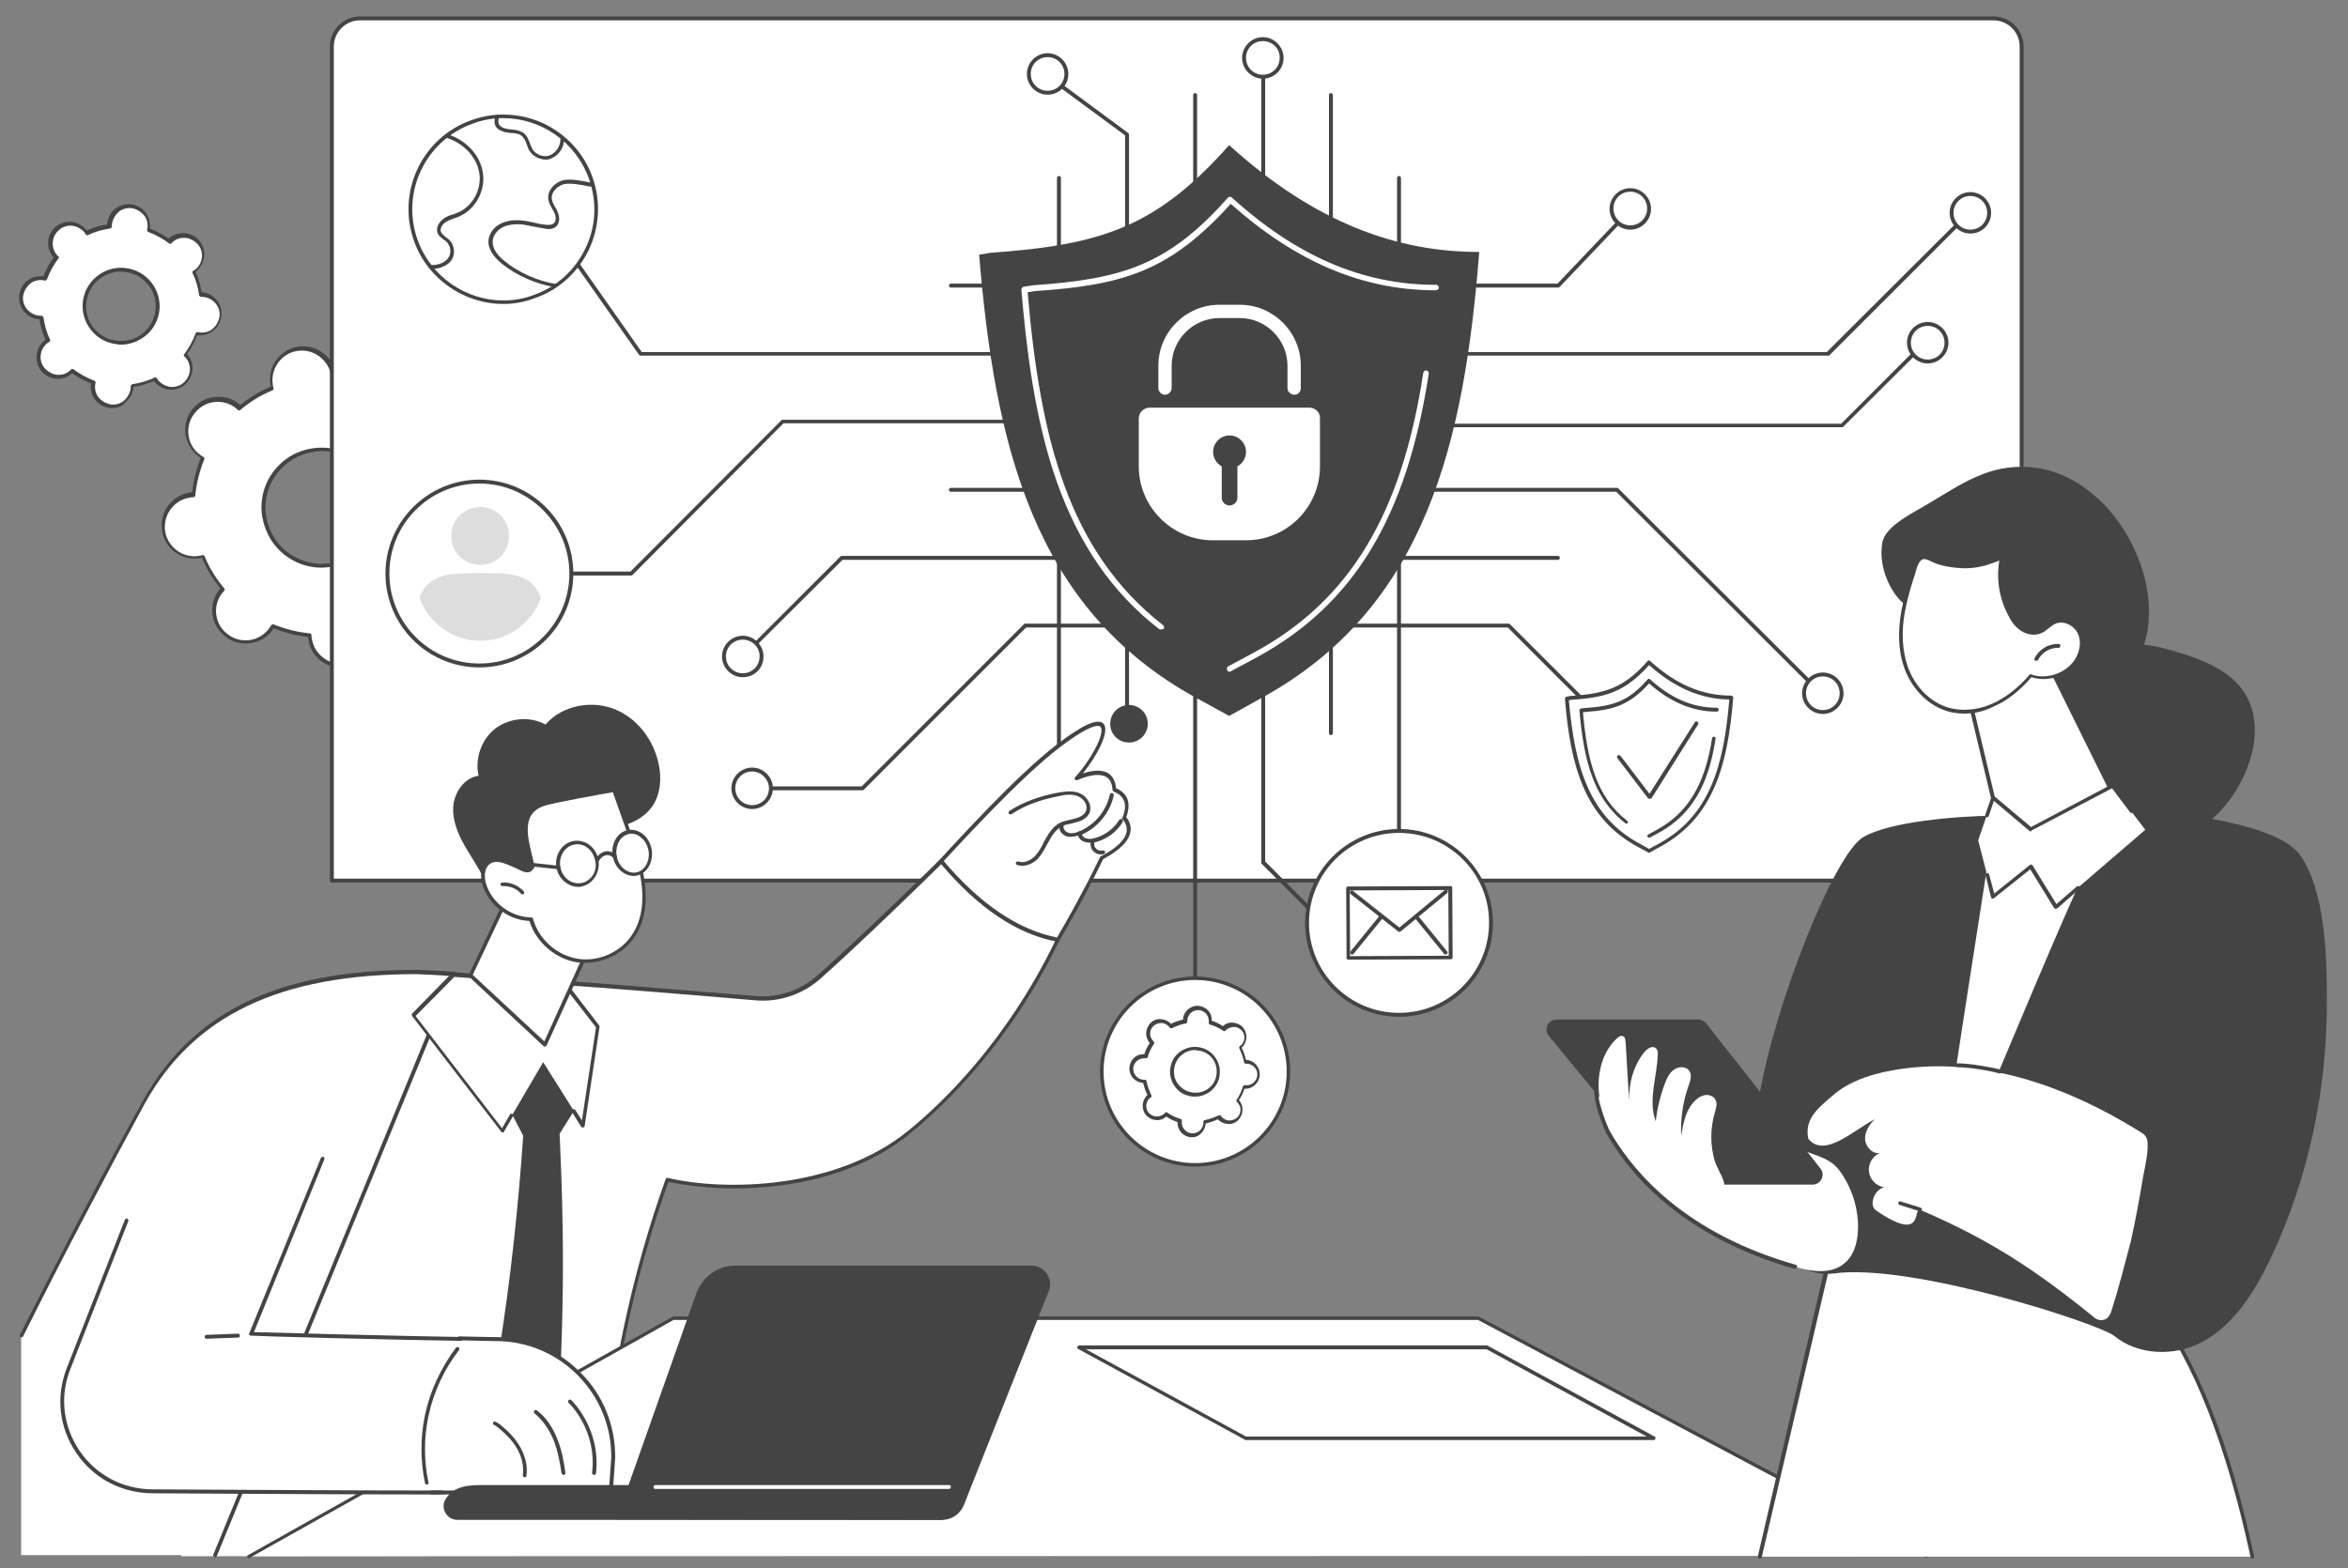 <?xml version="1.0" encoding="utf-8"?>
<!-- Generator: Adobe Illustrator 27.0.0, SVG Export Plug-In . SVG Version: 6.00 Build 0)  -->
<svg version="1.1" id="Layer_1" xmlns="http://www.w3.org/2000/svg" xmlns:xlink="http://www.w3.org/1999/xlink" x="0px" y="0px"
	 viewBox="0 0 600 400.9" style="enable-background:new 0 0 600 400.9;" xml:space="preserve">
<rect x="0" y="0" width="600" height="400.9" fill="#808080" stroke="none"/>
<style type="text/css">
	.st0{fill:#FFFFFF;}
	.st1{fill:#444444;}
	.st2{fill:#DDDDDD;}
</style>
<path class="st0" d="M41.9,135.8c0.7,4.4,4.7,7.4,9.1,6.7c0.3,0,0.6-0.1,0.9-0.2c1.3,3.1,3,5.9,5,8.3c-0.2,0.2-0.4,0.5-0.6,0.7
	c-2.6,3.6-1.9,8.6,1.7,11.2c3.6,2.6,8.6,1.9,11.2-1.7c0.2-0.3,0.4-0.5,0.5-0.8c3,1.2,6.2,2,9.5,2.3c0,0.3,0,0.6,0.1,1
	c0.7,4.4,4.7,7.4,9.1,6.7c4.4-0.7,7.4-4.7,6.7-9.1c0-0.3-0.1-0.6-0.2-0.9c3.1-1.3,5.9-3,8.3-5c0.2,0.2,0.5,0.4,0.7,0.6
	c3.6,2.6,8.6,1.9,11.2-1.7c2.6-3.6,1.9-8.6-1.7-11.2c-0.3-0.2-0.5-0.4-0.8-0.5c1.2-3,2-6.2,2.3-9.5c0.3,0,0.6,0,1-0.1
	c4.4-0.7,7.4-4.7,6.7-9.1c-0.7-4.4-4.7-7.4-9.1-6.7c-0.3,0-0.6,0.1-0.9,0.2c-1.3-3.1-3-5.9-5-8.3c0.2-0.2,0.4-0.5,0.6-0.7
	c2.6-3.6,1.9-8.6-1.7-11.2C103,94.2,98,95,95.3,98.5c-0.2,0.3-0.4,0.5-0.5,0.8c-3-1.2-6.2-2-9.5-2.3c0-0.3,0-0.6-0.1-1
	c-0.7-4.4-4.7-7.4-9.1-6.7c-4.4,0.7-7.4,4.7-6.7,9.1c0,0.3,0.1,0.6,0.2,0.9c-3.1,1.3-5.9,3-8.3,5c-0.2-0.2-0.5-0.4-0.7-0.6
	c-3.6-2.6-8.6-1.9-11.2,1.7c-2.6,3.6-1.9,8.6,1.7,11.2c0.3,0.2,0.5,0.4,0.8,0.5c-1.2,3-2,6.2-2.3,9.5c-0.3,0-0.6,0-1,0.1
	C44.2,127.4,41.2,131.5,41.9,135.8z M67.6,132c-1.2-8.1,4.4-15.7,12.5-16.9c8.1-1.2,15.7,4.4,16.9,12.5c1.2,8.1-4.4,15.7-12.5,16.9
	C76.4,145.7,68.8,140.1,67.6,132z"/>
<path class="st1" d="M87.1,170.7c-1.8,0-3.5-0.6-5-1.7c-1.8-1.3-3-3.3-3.3-5.6c0-0.2,0-0.4-0.1-0.6c-3-0.3-6-1.1-8.8-2.2
	c-0.1,0.2-0.2,0.4-0.3,0.5c-1.3,1.8-3.3,3-5.6,3.3c-2.2,0.3-4.5-0.2-6.3-1.6c-3.8-2.8-4.6-8.1-1.8-11.9c0.1-0.2,0.2-0.3,0.4-0.5
	c-1.9-2.4-3.5-5-4.7-7.8c-0.2,0-0.4,0.1-0.6,0.1c-2.2,0.3-4.5-0.2-6.3-1.6c-1.8-1.3-3-3.3-3.3-5.6c-0.7-4.6,2.5-8.9,7.1-9.6
	c0.2,0,0.4-0.1,0.6-0.1c0.3-3,1.1-6,2.2-8.8c-0.2-0.1-0.4-0.2-0.5-0.3c-3.8-2.8-4.6-8.1-1.8-11.9c1.3-1.8,3.3-3,5.6-3.3
	c2.2-0.3,4.5,0.2,6.3,1.6c0.2,0.1,0.3,0.2,0.5,0.4c2.4-1.9,5-3.5,7.8-4.7c0-0.2-0.1-0.4-0.1-0.6c-0.7-4.6,2.5-8.9,7.1-9.6
	c2.2-0.3,4.5,0.2,6.3,1.6c1.8,1.3,3,3.3,3.3,5.6c0,0.2,0,0.4,0.1,0.6c3,0.3,6,1.1,8.8,2.2c0.1-0.2,0.2-0.4,0.3-0.5
	c1.3-1.8,3.3-3,5.6-3.3c2.2-0.3,4.5,0.2,6.3,1.6c3.8,2.8,4.6,8.1,1.8,11.9c-0.1,0.2-0.2,0.3-0.4,0.5c1.9,2.4,3.5,5,4.7,7.8
	c0.2,0,0.4-0.1,0.6-0.1c2.2-0.3,4.5,0.2,6.3,1.6c1.8,1.3,3,3.3,3.3,5.6c0.7,4.6-2.5,8.9-7.1,9.6c-0.2,0-0.4,0.1-0.6,0.1
	c-0.3,3-1.1,6-2.2,8.8c0.2,0.1,0.4,0.2,0.5,0.3c3.8,2.8,4.6,8.1,1.8,11.9c-1.3,1.8-3.3,3-5.6,3.3c-2.2,0.3-4.5-0.2-6.3-1.6
	c-0.2-0.1-0.3-0.2-0.5-0.4c-2.4,1.9-5,3.5-7.8,4.7c0,0.2,0.1,0.4,0.1,0.6c0.7,4.6-2.5,8.9-7.1,9.6C88,170.7,87.6,170.7,87.1,170.7
	L87.1,170.7z M69.7,159.6c0.1,0,0.1,0,0.2,0c3,1.2,6.1,2,9.3,2.3c0.2,0,0.4,0.2,0.4,0.5c0,0.3,0,0.6,0.1,0.9c0.3,2,1.4,3.7,3,4.9
	c1.6,1.2,3.6,1.7,5.6,1.4c4.1-0.6,6.9-4.5,6.3-8.6c0-0.3-0.1-0.6-0.2-0.9c-0.1-0.2,0.1-0.5,0.3-0.6c3-1.2,5.7-2.9,8.2-5
	c0.2-0.2,0.5-0.1,0.6,0c0.2,0.2,0.5,0.4,0.7,0.6c1.6,1.2,3.6,1.7,5.6,1.4c2-0.3,3.7-1.4,4.9-3c2.5-3.3,1.8-8.1-1.6-10.5
	c-0.2-0.2-0.5-0.3-0.8-0.5c-0.2-0.1-0.3-0.4-0.2-0.6c1.2-3,2-6.1,2.3-9.3c0-0.2,0.2-0.4,0.5-0.4c0.3,0,0.6,0,0.9-0.1
	c4.1-0.6,6.9-4.5,6.3-8.6c-0.3-2-1.4-3.7-3-4.9c-1.6-1.2-3.6-1.7-5.6-1.4c-0.3,0-0.6,0.1-0.9,0.2c-0.2,0.1-0.5-0.1-0.6-0.3
	c-1.2-3-2.9-5.7-5-8.2c-0.2-0.2-0.1-0.5,0-0.6c0.2-0.2,0.4-0.5,0.6-0.7c2.5-3.3,1.8-8.1-1.6-10.5c-1.6-1.2-3.6-1.7-5.6-1.4
	c-2,0.3-3.7,1.4-4.9,3c-0.2,0.2-0.3,0.5-0.5,0.8c-0.1,0.2-0.4,0.3-0.6,0.2c-3-1.2-6.1-2-9.3-2.3c-0.2,0-0.4-0.2-0.4-0.5
	c0-0.3,0-0.6-0.1-0.9c-0.3-2-1.4-3.7-3-4.9c-1.6-1.2-3.6-1.7-5.6-1.4c-4.1,0.6-6.9,4.5-6.3,8.6c0,0.3,0.1,0.6,0.2,0.9
	c0.1,0.2-0.1,0.5-0.3,0.6c-3,1.2-5.7,2.9-8.2,5c-0.2,0.2-0.5,0.1-0.6,0c-0.2-0.2-0.5-0.4-0.7-0.6c-1.6-1.2-3.6-1.7-5.6-1.4
	c-2,0.3-3.7,1.4-4.9,3c-2.5,3.3-1.8,8.1,1.6,10.5c0.2,0.2,0.5,0.3,0.8,0.5c0.2,0.1,0.3,0.4,0.2,0.6c-1.2,3-2,6.1-2.3,9.3
	c0,0.2-0.2,0.4-0.5,0.4c-0.3,0-0.6,0-0.9,0.1c-4.1,0.6-6.9,4.5-6.3,8.6c0.3,2,1.4,3.7,3,4.9c1.6,1.2,3.6,1.7,5.6,1.4
	c0.3,0,0.6-0.1,0.9-0.2c0.2-0.1,0.5,0.1,0.6,0.3c1.2,3,2.9,5.7,5,8.2c0.2,0.2,0.1,0.5,0,0.6c-0.2,0.2-0.4,0.5-0.6,0.7
	c-2.5,3.3-1.8,8.1,1.6,10.5c1.6,1.2,3.6,1.7,5.6,1.4c2-0.3,3.7-1.4,4.9-3c0.2-0.2,0.3-0.5,0.5-0.8C69.4,159.7,69.6,159.6,69.7,159.6
	L69.7,159.6z M82.2,145.1c-3.3,0-6.4-1-9.1-3c-3.3-2.4-5.4-6-6.1-10.1c-1.3-8.4,4.5-16.2,12.9-17.4c4.1-0.6,8.1,0.4,11.4,2.8
	c3.3,2.4,5.4,6,6.1,10.1c1.3,8.4-4.5,16.2-12.9,17.4C83.8,145,83,145.1,82.2,145.1L82.2,145.1z M82.3,115.3c-0.7,0-1.4,0.1-2.2,0.2
	c-7.8,1.2-13.3,8.5-12.1,16.4c0.6,3.8,2.6,7.2,5.7,9.4c3.1,2.3,6.9,3.2,10.7,2.7c7.8-1.2,13.3-8.5,12.1-16.4
	c-0.6-3.8-2.6-7.2-5.7-9.4C88.3,116.3,85.4,115.3,82.3,115.3z"/>
<path class="st0" d="M14.7,58.3c-2.2,1.7-2.5,4.9-0.7,7.1c0.1,0.2,0.3,0.3,0.4,0.4c-1.3,1.7-2.2,3.5-2.9,5.4c-0.2,0-0.4-0.1-0.6-0.1
	c-2.8-0.3-5.2,1.7-5.5,4.5c-0.3,2.8,1.7,5.2,4.5,5.5c0.2,0,0.4,0,0.6,0c0.3,2,0.9,4,1.7,5.9c-0.2,0.1-0.3,0.2-0.5,0.4
	c-2.2,1.7-2.5,4.9-0.7,7.1c1.7,2.2,4.9,2.5,7.1,0.7c0.2-0.1,0.3-0.3,0.4-0.4c1.7,1.3,3.5,2.2,5.4,2.9c0,0.2-0.1,0.4-0.1,0.6
	c-0.3,2.8,1.7,5.2,4.5,5.5c2.8,0.3,5.2-1.7,5.5-4.5c0-0.2,0-0.4,0-0.6c2-0.3,4-0.9,5.9-1.7c0.1,0.2,0.2,0.3,0.4,0.5
	c1.7,2.2,4.9,2.5,7.1,0.7c2.2-1.7,2.5-4.9,0.7-7.1c-0.1-0.2-0.3-0.3-0.4-0.4c1.3-1.7,2.2-3.5,2.9-5.4c0.2,0,0.4,0.1,0.6,0.1
	c2.8,0.3,5.2-1.7,5.5-4.5c0.3-2.8-1.7-5.2-4.5-5.5c-0.2,0-0.4,0-0.6,0c-0.3-2-0.9-4-1.7-5.9c0.2-0.1,0.3-0.2,0.5-0.4
	c2.2-1.7,2.5-4.9,0.7-7.1c-1.7-2.2-4.9-2.5-7.1-0.7c-0.2,0.1-0.3,0.3-0.4,0.4c-1.7-1.3-3.5-2.2-5.4-2.9c0-0.2,0.1-0.4,0.1-0.6
	c0.3-2.8-1.7-5.2-4.5-5.5c-2.8-0.3-5.2,1.7-5.5,4.5c0,0.2,0,0.4,0,0.6c-2,0.3-4,0.9-5.9,1.7c-0.1-0.2-0.2-0.3-0.4-0.5
	C20.1,56.9,16.9,56.6,14.7,58.3L14.7,58.3z M25,71c4-3.2,9.9-2.6,13.1,1.4c3.2,4,2.6,9.9-1.4,13.1c-4,3.2-9.9,2.6-13.1-1.4
	C20.4,80.1,21,74.3,25,71L25,71z"/>
<path class="st1" d="M28.7,104.3c-0.2,0-0.4,0-0.6,0c-1.5-0.2-2.8-0.9-3.7-2c-0.9-1.1-1.3-2.6-1.2-4c0-0.1,0-0.2,0-0.3
	c-1.7-0.7-3.3-1.5-4.8-2.6c-0.1,0.1-0.1,0.1-0.2,0.2c-1.1,0.9-2.6,1.4-4,1.2c-1.5-0.2-2.8-0.9-3.7-2C8.7,92.4,9,88.9,11.4,87
	c0.1-0.1,0.1-0.1,0.2-0.2c-0.7-1.7-1.3-3.4-1.5-5.2c-0.1,0-0.2,0-0.3,0c-3-0.3-5.2-3-4.9-6.1c0.2-1.5,0.9-2.8,2-3.7
	c1.1-0.9,2.6-1.3,4-1.2c0.1,0,0.2,0,0.2,0c0.7-1.7,1.5-3.3,2.6-4.8c-0.1-0.1-0.1-0.1-0.2-0.2c-1.9-2.4-1.5-5.8,0.8-7.7
	c1.1-0.9,2.6-1.3,4-1.2c1.5,0.2,2.8,0.9,3.7,2c0.1,0.1,0.1,0.1,0.2,0.2c1.7-0.7,3.4-1.3,5.2-1.5c0-0.1,0-0.2,0-0.3
	c0.2-1.5,0.9-2.8,2-3.7c1.1-0.9,2.6-1.3,4-1.2c1.5,0.2,2.8,0.9,3.7,2c0.9,1.1,1.3,2.6,1.2,4c0,0.1,0,0.2,0,0.2
	c1.7,0.7,3.3,1.5,4.8,2.6c0.1-0.1,0.1-0.1,0.2-0.2c1.1-0.9,2.6-1.3,4-1.2c1.5,0.2,2.8,0.9,3.7,2c1.9,2.4,1.5,5.8-0.8,7.7
	c-0.1,0.1-0.1,0.1-0.2,0.2c0.7,1.7,1.3,3.4,1.5,5.2c0.1,0,0.2,0,0.2,0c3,0.3,5.2,3,4.9,6.1c-0.2,1.5-0.9,2.8-2,3.7s-2.6,1.3-4,1.2
	c-0.1,0-0.2,0-0.2,0c-0.7,1.7-1.5,3.3-2.6,4.8c0.1,0.1,0.1,0.1,0.2,0.2c1.9,2.4,1.5,5.8-0.8,7.7c-1.1,0.9-2.6,1.3-4,1.2
	c-1.5-0.2-2.8-0.9-3.7-2c-0.1-0.1-0.1-0.1-0.2-0.2c-1.7,0.7-3.4,1.3-5.2,1.5c0,0.1,0,0.2,0,0.2c-0.2,1.5-0.9,2.8-2,3.7
	C31.2,103.9,30,104.3,28.7,104.3L28.7,104.3z M18.5,94.3c0.1,0,0.2,0,0.3,0.1c1.6,1.2,3.4,2.2,5.3,2.9c0.2,0.1,0.4,0.3,0.3,0.6
	c0,0.2-0.1,0.4-0.1,0.5c-0.1,1.2,0.2,2.4,1,3.3c0.8,0.9,1.9,1.5,3.1,1.7c1.2,0.1,2.4-0.2,3.3-1c0.9-0.8,1.5-1.9,1.7-3.1
	c0-0.2,0-0.3,0-0.6c0-0.2,0.2-0.4,0.4-0.5c2-0.3,3.9-0.8,5.7-1.7c0.2-0.1,0.5,0,0.6,0.2c0.1,0.2,0.2,0.3,0.3,0.5
	c0.8,0.9,1.9,1.5,3.1,1.7c1.2,0.1,2.4-0.2,3.3-1c2-1.6,2.3-4.5,0.7-6.4c-0.1-0.1-0.2-0.3-0.4-0.4c-0.2-0.2-0.2-0.4,0-0.6
	c1.2-1.6,2.2-3.4,2.9-5.3c0.1-0.2,0.3-0.4,0.6-0.3c0.2,0,0.4,0.1,0.5,0.1c1.2,0.1,2.4-0.2,3.3-1c0.9-0.8,1.5-1.9,1.7-3.1
	c0.3-2.5-1.6-4.7-4.1-5c-0.2,0-0.3,0-0.6,0c-0.2,0-0.4-0.2-0.5-0.4c-0.3-2-0.8-3.9-1.7-5.7c-0.1-0.2,0-0.5,0.2-0.6
	c0.2-0.1,0.3-0.2,0.5-0.3c2-1.6,2.3-4.5,0.7-6.4c-0.8-0.9-1.9-1.5-3.1-1.7c-1.2-0.1-2.4,0.2-3.3,1c-0.1,0.1-0.3,0.2-0.4,0.4
	c-0.2,0.2-0.4,0.2-0.6,0c-1.6-1.2-3.4-2.2-5.3-2.9c-0.2-0.1-0.4-0.3-0.3-0.6c0-0.2,0.1-0.4,0.1-0.5c0.1-1.2-0.2-2.4-1-3.3
	c-0.8-0.9-1.9-1.5-3.1-1.7c-1.2-0.1-2.4,0.2-3.3,1c-0.9,0.8-1.5,1.9-1.7,3.1c0,0.2,0,0.3,0,0.6c0,0.2-0.2,0.4-0.4,0.5
	c-2,0.3-3.9,0.8-5.7,1.7c-0.2,0.1-0.5,0-0.6-0.2c-0.1-0.2-0.2-0.3-0.3-0.5c-0.8-0.9-1.9-1.5-3.1-1.7c-1.2-0.1-2.4,0.2-3.3,1
	c-2,1.6-2.3,4.5-0.7,6.4c0.1,0.1,0.2,0.3,0.4,0.4c0.2,0.2,0.2,0.4,0,0.6c-1.2,1.6-2.2,3.4-2.9,5.3c-0.1,0.2-0.3,0.4-0.6,0.3
	c-0.2,0-0.4-0.1-0.5-0.1c-1.2-0.1-2.4,0.2-3.3,1c-0.9,0.8-1.5,1.9-1.7,3.1c-0.3,2.5,1.6,4.7,4.1,5c0.2,0,0.3,0,0.6,0
	c0.2,0,0.4,0.2,0.5,0.4c0.3,2,0.8,3.9,1.7,5.7c0.1,0.2,0,0.5-0.2,0.6c-0.2,0.1-0.3,0.2-0.5,0.3c-2,1.6-2.3,4.5-0.7,6.4
	c0.8,0.9,1.9,1.5,3.1,1.7c1.2,0.1,2.4-0.2,3.3-1c0.1-0.1,0.3-0.2,0.4-0.4C18.2,94.3,18.3,94.3,18.5,94.3z M30.9,88.1
	c-0.3,0-0.7,0-1-0.1c-2.6-0.3-4.9-1.5-6.6-3.6c-3.4-4.2-2.8-10.4,1.5-13.8c2-1.6,4.6-2.4,7.2-2.1c2.6,0.3,4.9,1.5,6.6,3.6
	c3.4,4.2,2.8,10.4-1.5,13.8C35.3,87.3,33.1,88.1,30.9,88.1L30.9,88.1z M25.3,71.4c-3.8,3.1-4.4,8.7-1.3,12.5c1.5,1.8,3.6,3,6,3.2
	c2.4,0.2,4.7-0.4,6.5-1.9c3.8-3.1,4.4-8.7,1.3-12.5c-1.5-1.8-3.6-3-6-3.2C29.5,69.2,27.2,69.9,25.3,71.4z"/>
<path class="st0" d="M84.8,225.1V11.9c0-4,3.2-7.2,7.2-7.2h417.4c4,0,7.2,3.2,7.2,7.2v205.7c0,4.1-3.4,7.5-7.5,7.5H84.8z"/>
<path class="st1" d="M509.1,225.6H84.8c-0.3,0-0.5-0.2-0.5-0.5V11.9c0-4.2,3.4-7.7,7.7-7.7h417.4c4.2,0,7.7,3.4,7.7,7.7v205.7
	C517.1,222,513.5,225.6,509.1,225.6z M85.3,224.6h423.8c3.9,0,7-3.2,7-7V11.9c0-3.7-3-6.7-6.7-6.7H92c-3.7,0-6.7,3-6.7,6.7V224.6z"
	/>
<path class="st1" d="M343.6,241.8c-0.1,0-0.2,0-0.3-0.1l-20.9-20.9c-0.1-0.1-0.1-0.2-0.1-0.3V13.7c0-0.3,0.2-0.5,0.5-0.5
	c0.3,0,0.5,0.2,0.5,0.5v206.5L344,241c0.2,0.2,0.2,0.5,0,0.7C343.9,241.8,343.8,241.8,343.6,241.8L343.6,241.8z"/>
<path class="st1" d="M305.4,265.7c-0.3,0-0.5-0.2-0.5-0.5V24.3c0-0.3,0.2-0.5,0.5-0.5c0.3,0,0.5,0.2,0.5,0.5v240.9
	C305.8,265.5,305.6,265.7,305.4,265.7z"/>
<path class="st1" d="M270.6,214.3c-0.3,0-0.5-0.2-0.5-0.5V45.5c0-0.3,0.2-0.5,0.5-0.5s0.5,0.2,0.5,0.5v168.3
	C271.1,214.1,270.8,214.3,270.6,214.3z"/>
<path class="st1" d="M340.1,187.9c-0.3,0-0.5-0.2-0.5-0.5V24.3c0-0.3,0.2-0.5,0.5-0.5c0.3,0,0.5,0.2,0.5,0.5v163.1
	C340.6,187.7,340.4,187.9,340.1,187.9z"/>
<path class="st1" d="M357.5,218.7c-0.3,0-0.5-0.2-0.5-0.5V45.5c0-0.3,0.2-0.5,0.5-0.5c0.3,0,0.5,0.2,0.5,0.5v172.7
	C358,218.5,357.8,218.7,357.5,218.7z"/>
<path class="st1" d="M288,187.9c-0.3,0-0.5-0.2-0.5-0.5V34.6l-20.1-14.8c-0.2-0.2-0.3-0.5-0.1-0.7c0.2-0.2,0.5-0.3,0.7-0.1L288.3,34
	c0.1,0.1,0.2,0.2,0.2,0.4v153.1C288.4,187.7,288.2,187.9,288,187.9L288,187.9z"/>
<path class="st1" d="M288.5,189.8c2.7,0,4.8-2.2,4.8-4.8c0-2.7-2.2-4.8-4.8-4.8c-2.7,0-4.8,2.2-4.8,4.8
	C283.7,187.7,285.8,189.8,288.5,189.8z"/>
<path class="st0" d="M345,247.5c2.7,0,4.8-2.2,4.8-4.8c0-2.7-2.2-4.8-4.8-4.8c-2.7,0-4.8,2.2-4.8,4.8
	C340.2,245.4,342.3,247.5,345,247.5z"/>
<path class="st1" d="M345,248c-2.9,0-5.3-2.4-5.3-5.3c0-2.9,2.4-5.3,5.3-5.3c2.9,0,5.3,2.4,5.3,5.3C350.2,245.7,347.9,248,345,248z
	 M345,238.4c-2.4,0-4.3,1.9-4.3,4.3c0,2.4,1.9,4.3,4.3,4.3s4.3-1.9,4.3-4.3C349.3,240.4,347.3,238.4,345,238.4z"/>
<path class="st0" d="M270.6,219.7c2.7,0,4.8-2.2,4.8-4.8c0-2.7-2.2-4.8-4.8-4.8c-2.7,0-4.8,2.2-4.8,4.8
	C265.8,217.5,267.9,219.7,270.6,219.7z"/>
<path class="st1" d="M270.6,220.2c-2.9,0-5.3-2.4-5.3-5.3c0-2.9,2.4-5.3,5.3-5.3c2.9,0,5.3,2.4,5.3,5.3
	C275.9,217.8,273.5,220.2,270.6,220.2z M270.6,210.6c-2.4,0-4.3,1.9-4.3,4.3c0,2.4,1.9,4.3,4.3,4.3c2.4,0,4.3-1.9,4.3-4.3
	C274.9,212.5,273,210.6,270.6,210.6z"/>
<path class="st0" d="M322.8,19.6c2.7,0,4.8-2.2,4.8-4.8c0-2.7-2.2-4.8-4.8-4.8c-2.7,0-4.8,2.2-4.8,4.8
	C317.9,17.5,320.1,19.6,322.8,19.6z"/>
<path class="st1" d="M322.7,20.1c-2.9,0-5.3-2.4-5.3-5.3c0-2.9,2.4-5.3,5.3-5.3s5.3,2.4,5.3,5.3C328,17.7,325.7,20.1,322.7,20.1z
	 M322.7,10.5c-2.4,0-4.3,1.9-4.3,4.3c0,2.4,1.9,4.3,4.3,4.3c2.4,0,4.3-1.9,4.3-4.3C327.1,12.4,325.1,10.5,322.7,10.5z"/>
<path class="st0" d="M267.7,23.7c2.7,0,4.8-2.2,4.8-4.8c0-2.7-2.2-4.8-4.8-4.8c-2.7,0-4.8,2.2-4.8,4.8
	C262.9,21.6,265,23.7,267.7,23.7z"/>
<path class="st1" d="M267.7,24.2c-2.9,0-5.3-2.4-5.3-5.3c0-2.9,2.4-5.3,5.3-5.3c2.9,0,5.3,2.4,5.3,5.3
	C273,21.9,270.6,24.2,267.7,24.2z M267.7,14.6c-2.4,0-4.3,1.9-4.3,4.3s1.9,4.3,4.3,4.3c2.4,0,4.3-1.9,4.3-4.3S270.1,14.6,267.7,14.6
	z"/>
<path class="st1" d="M189.8,168.3c-0.1,0-0.2,0-0.3-0.1c-0.2-0.2-0.2-0.5,0-0.7l25.3-25.3c0.1-0.1,0.2-0.1,0.3-0.1h183
	c0.3,0,0.5,0.2,0.5,0.5c0,0.3-0.2,0.5-0.5,0.5H215.3l-25.2,25.1C190.1,168.3,190,168.3,189.8,168.3z"/>
<path class="st1" d="M220.4,202h-28.2c-0.3,0-0.5-0.2-0.5-0.5s0.2-0.5,0.5-0.5h28l41.5-41.5c0.1-0.1,0.2-0.1,0.3-0.1h123.5
	c0.1,0,0.2,0,0.3,0.1l31.2,31.2c0.2,0.2,0.2,0.5,0,0.7c-0.2,0.2-0.5,0.2-0.7,0l-31-31H262.2l-41.5,41.5
	C220.6,202,220.5,202,220.4,202L220.4,202z"/>
<path class="st1" d="M467,90.9H163.7c-0.2,0-0.3-0.1-0.4-0.2l-26.1-37.1c-0.2-0.2-0.1-0.5,0.1-0.7c0.2-0.2,0.5-0.1,0.7,0.1L164,90
	h302.8l35.9-35.8c0.2-0.2,0.5-0.2,0.7,0c0.2,0.2,0.2,0.5,0,0.7l-36,36C467.2,90.9,467.1,90.9,467,90.9z"/>
<path class="st1" d="M161.3,147.1h-27.2c-0.3,0-0.5-0.2-0.5-0.5c0-0.3,0.2-0.5,0.5-0.5h27l38.6-38.7c0.1-0.1,0.2-0.1,0.3-0.1h58.8
	l110.4,1h101.3l21-21c0.2-0.2,0.5-0.2,0.7,0c0.2,0.2,0.2,0.5,0,0.7L471,109.1c-0.1,0.1-0.2,0.1-0.3,0.1H369.2l-110.4-1h-58.6
	L161.6,147C161.5,147.1,161.4,147.1,161.3,147.1L161.3,147.1z"/>
<path class="st1" d="M465.8,178.2c-0.1,0-0.2,0-0.3-0.1L413,125.7H243c-0.3,0-0.5-0.2-0.5-0.5c0-0.3,0.2-0.5,0.5-0.5h170.2
	c0.1,0,0.2,0,0.3,0.1l52.6,52.5c0.2,0.2,0.2,0.5,0,0.7C466,178.2,465.9,178.2,465.8,178.2L465.8,178.2z"/>
<path class="st1" d="M398.2,73.5H243c-0.3,0-0.5-0.2-0.5-0.5c0-0.3,0.2-0.5,0.5-0.5H398l17.6-18.5c0.2-0.2,0.5-0.2,0.7,0
	c0.2,0.2,0.2,0.5,0,0.7l-17.7,18.6C398.4,73.5,398.3,73.5,398.2,73.5L398.2,73.5z"/>
<path class="st0" d="M416.6,58.2c2.7,0,4.8-2.2,4.8-4.8c0-2.7-2.2-4.8-4.8-4.8c-2.7,0-4.8,2.2-4.8,4.8C411.8,56,414,58.2,416.6,58.2
	z"/>
<path class="st1" d="M416.6,58.7c-2.9,0-5.3-2.4-5.3-5.3c0-2.9,2.4-5.3,5.3-5.3c2.9,0,5.3,2.4,5.3,5.3
	C421.9,56.3,419.5,58.7,416.6,58.7z M416.6,49c-2.4,0-4.3,1.9-4.3,4.3s1.9,4.3,4.3,4.3c2.4,0,4.3-1.9,4.3-4.3S419,49,416.6,49z"/>
<path class="st0" d="M503.5,59.3c2.7,0,4.8-2.2,4.8-4.8c0-2.7-2.2-4.8-4.8-4.8s-4.8,2.2-4.8,4.8C498.7,57.1,500.9,59.3,503.5,59.3z"
	/>
<path class="st1" d="M503.5,59.7c-2.9,0-5.3-2.4-5.3-5.3c0-2.9,2.4-5.3,5.3-5.3c2.9,0,5.3,2.4,5.3,5.3
	C508.8,57.4,506.4,59.7,503.5,59.7z M503.5,50.1c-2.4,0-4.3,1.9-4.3,4.3s1.9,4.3,4.3,4.3c2.4,0,4.3-1.9,4.3-4.3
	S505.9,50.1,503.5,50.1z"/>
<path class="st0" d="M492.6,92.4c2.7,0,4.8-2.2,4.8-4.8c0-2.7-2.2-4.8-4.8-4.8s-4.8,2.2-4.8,4.8C487.8,90.2,489.9,92.4,492.6,92.4z"
	/>
<path class="st1" d="M492.6,92.9c-2.9,0-5.3-2.4-5.3-5.3c0-2.9,2.4-5.3,5.3-5.3c2.9,0,5.3,2.4,5.3,5.3
	C497.9,90.5,495.5,92.9,492.6,92.9z M492.6,83.3c-2.4,0-4.3,1.9-4.3,4.3c0,2.4,1.9,4.3,4.3,4.3c2.4,0,4.3-1.9,4.3-4.3
	C496.9,85.2,495,83.3,492.6,83.3z"/>
<path class="st0" d="M470.6,177.2c0-2.7-2.1-4.8-4.8-4.8c-2.7,0-4.8,2.1-4.8,4.8c0,2.7,2.1,4.8,4.8,4.8
	C468.5,182,470.6,179.9,470.6,177.2z"/>
<path class="st1" d="M465.8,182.5c-2.9,0-5.3-2.4-5.3-5.3c0-2.9,2.4-5.3,5.3-5.3s5.3,2.4,5.3,5.3
	C471.1,180.1,468.7,182.5,465.8,182.5z M465.8,172.9c-2.4,0-4.3,1.9-4.3,4.3s1.9,4.3,4.3,4.3s4.3-1.9,4.3-4.3
	S468.2,172.9,465.8,172.9z"/>
<path class="st0" d="M192.2,206.3c2.7,0,4.8-2.2,4.8-4.8c0-2.7-2.2-4.8-4.8-4.8c-2.7,0-4.8,2.2-4.8,4.8
	C187.4,204.2,189.5,206.4,192.2,206.3z"/>
<path class="st1" d="M192.2,206.8c-2.9,0-5.3-2.4-5.3-5.3s2.4-5.3,5.3-5.3s5.3,2.4,5.3,5.3S195.1,206.8,192.2,206.8z M192.2,197.2
	c-2.4,0-4.3,1.9-4.3,4.3c0,2.4,1.9,4.3,4.3,4.3s4.3-1.9,4.3-4.3C196.5,199.2,194.5,197.2,192.2,197.2z"/>
<path class="st0" d="M194.7,167.9c0-2.7-2.1-4.8-4.8-4.8c-2.7,0-4.8,2.1-4.8,4.8c0,2.7,2.1,4.8,4.8,4.8
	C192.5,172.7,194.7,170.5,194.7,167.9z"/>
<path class="st1" d="M189.8,173.1c-2.9,0-5.3-2.4-5.3-5.3c0-2.9,2.4-5.3,5.3-5.3c2.9,0,5.3,2.4,5.3,5.3
	C195.1,170.8,192.8,173.1,189.8,173.1z M189.8,163.5c-2.4,0-4.3,1.9-4.3,4.3c0,2.4,1.9,4.3,4.3,4.3s4.3-1.9,4.3-4.3
	C194.2,165.5,192.2,163.5,189.8,163.5z"/>
<path class="st1" d="M314.1,183l-8.4-4.6c-42.1-23-51.5-65.6-55.5-113.3l3.1-0.5c28.4-2,42.3-6.7,60.8-27.5
	c22,20,43.1,27.3,63.7,27.3l0.2,0c-3.8,48.1-13.4,91-55.8,114.1L314.1,183z"/>
<path class="st0" d="M296.6,160.9c-0.2,0-0.3,0-0.4-0.1c-12-9.3-20.5-21.7-26.2-37.8c-5.7-16.2-7.8-34.7-9-48.9
	c0-0.4,0.2-0.7,0.6-0.8l2.6-0.4c0,0,0,0,0.1,0c22.3-1.6,34.1-5,49.5-22.4c0.1-0.1,0.3-0.2,0.5-0.2c0.2,0,0.4,0.1,0.5,0.2
	c16.5,15,33.5,22.3,52,22.3c0.1,0,0.1,0,0.1,0l0.2,0c0.4,0.1,0.6,0.5,0.6,0.8s-0.5,0.6-0.8,0.6l-0.1,0c-18.6,0-35.7-7.3-52.3-22.1
	c-15.6,17.3-27.6,20.8-50,22.3l-1.9,0.3c3.2,37.4,10.4,66.2,34.6,85.1c0.3,0.2,0.4,0.7,0.1,1C297,160.8,296.8,160.9,296.6,160.9
	L296.6,160.9z"/>
<path class="st0" d="M314.2,171.7c-0.3,0-0.5-0.1-0.6-0.4c-0.2-0.3-0.1-0.8,0.3-1l6.7-3.6c24.3-13.2,37.6-35.3,43.1-71.4
	c0.1-0.4,0.4-0.7,0.8-0.6c0.4,0.1,0.7,0.4,0.6,0.8c-5.6,36.6-19.1,59-43.9,72.5l-6.7,3.6C314.4,171.7,314.3,171.7,314.2,171.7
	L314.2,171.7z"/>
<path class="st0" d="M334.6,104.2h-40.8c-1.5,0-2.8,1.2-2.8,2.8v12.2c0,10.4,8.5,18.9,18.9,18.9h8.5c10.5,0,18.9-8.5,18.9-18.9
	v-12.2C337.4,105.4,336.1,104.2,334.6,104.2z"/>
<path class="st0" d="M330.7,100.9c-0.9,0-1.7-0.8-1.7-1.7v-5.7c0-6.7-5.5-12.2-12.2-12.2h-5.2c-6.7,0-12.2,5.5-12.2,12.2v5.7
	c0,0.9-0.8,1.7-1.7,1.7c-0.9,0-1.7-0.8-1.7-1.7v-5.7c0-8.6,7-15.6,15.6-15.6h5.2c8.6,0,15.6,7,15.6,15.6v5.7
	C332.4,100.2,331.7,100.9,330.7,100.9L330.7,100.9z"/>
<path class="st1" d="M318.4,115.5c0-2.3-1.9-4.2-4.2-4.2c-2.3,0-4.2,1.9-4.2,4.2c0,1.6,0.9,3,2.2,3.7v8c0,1.1,0.9,2,2,2
	c1.1,0,2-0.9,2-2v-8C317.5,118.5,318.4,117.1,318.4,115.5z"/>
<path class="st0" d="M132.2,76.9c13-2,21.9-14.1,19.9-27.1S138,28,125,30c-13,2-21.9,14.1-19.9,27.1C107.1,70,119.3,78.9,132.2,76.9
	z"/>
<path class="st1" d="M128.6,77.7c-3.5,0-7.1-0.8-10.4-2.4c-5.8-2.8-10.3-7.7-12.4-13.7c-4.5-12.6,2.1-26.5,14.7-30.9
	c6.1-2.2,12.7-1.8,18.5,0.9c5.8,2.8,10.3,7.7,12.4,13.7c2.2,6.1,1.8,12.7-0.9,18.5c-2.8,5.8-7.7,10.3-13.8,12.4
	C134.1,77.2,131.3,77.7,128.6,77.7L128.6,77.7z M128.6,30.2c-2.6,0-5.2,0.4-7.8,1.4c-12.1,4.3-18.4,17.6-14.1,29.7
	c3.4,9.5,12.4,15.5,21.9,15.5c2.6,0,5.2-0.4,7.8-1.4c5.9-2.1,10.5-6.3,13.2-11.9c2.7-5.6,3-11.9,0.9-17.8
	C147.1,36.2,138.2,30.2,128.6,30.2L128.6,30.2z"/>
<path class="st1" d="M110.7,68.7c-0.3,0-0.5,0-0.8-0.1c-0.3,0-0.4-0.3-0.4-0.5c0-0.3,0.3-0.4,0.5-0.4c1.9,0.3,4.1-0.8,4.7-2
	c0.7-1.3,0.4-2.9-0.6-3.9c-0.2-0.2-0.5-0.4-0.8-0.6c-0.6-0.5-1.3-1-1.5-1.7c-0.5-1.4,0.5-2.9,1.7-3.7c0.7-0.5,1.5-0.8,2.3-1
	c0.4-0.2,0.9-0.3,1.3-0.5c3.9-1.7,6.2-6.3,5.3-10.5c-0.8-3.9-4.1-7.3-8.4-8.6c-0.2-0.1-0.4-0.3-0.3-0.6c0.1-0.2,0.3-0.4,0.6-0.3
	c4.6,1.4,8.2,5.1,9,9.4c1,4.6-1.6,9.7-5.9,11.6c-0.4,0.2-0.9,0.4-1.3,0.5c-0.8,0.3-1.5,0.5-2.1,0.9c-0.9,0.6-1.7,1.6-1.3,2.6
	c0.2,0.5,0.7,0.9,1.2,1.3c0.3,0.2,0.6,0.5,0.9,0.7c1.3,1.3,1.6,3.4,0.7,5C114.8,67.6,112.7,68.7,110.7,68.7L110.7,68.7z"/>
<path class="st1" d="M141.9,73.4C141.9,73.4,141.9,73.4,141.9,73.4c-4.8-0.7-10-3-13.8-6.1c-2.2-1.9-3.3-3.7-3.3-5.6
	c0.1-1.9,1.3-3.7,3.3-4.6c1.5-0.7,3.4-1,5.6-0.7c1.1,0.1,2.2,0.4,3.2,0.6c0.7,0.2,1.4,0.3,2.2,0.4c0.8,0.1,1.8,0.2,2.4-0.3
	c0.7-0.6,0.6-1.9,0.1-2.8c-0.1-0.3-0.3-0.6-0.5-0.9c-0.4-0.8-0.9-1.6-1-2.6c-0.2-2.3,1.7-4.1,3.7-4.7c1.8-0.5,4.8,0.1,6.8,0.5
	l0.5,0.1c0.3,0,0.4,0.3,0.4,0.6c0,0.3-0.3,0.4-0.6,0.4l-0.6-0.1c-1.9-0.4-4.7-0.9-6.3-0.5c-1.6,0.5-3.2,2-3,3.7
	c0.1,0.8,0.5,1.5,0.9,2.2c0.2,0.3,0.4,0.6,0.5,1c0.6,1.2,0.8,2.9-0.3,3.9c-0.9,0.8-2.1,0.7-3.1,0.5c-0.7-0.1-1.5-0.3-2.2-0.4
	c-1-0.2-2.1-0.4-3.1-0.6c-2-0.2-3.7,0-5.1,0.6c-1.6,0.8-2.7,2.3-2.7,3.8c0,1.6,0.9,3.2,3,4.9c3.6,3,8.7,5.2,13.2,5.9
	c0.3,0,0.4,0.3,0.4,0.5C142.3,73.3,142.1,73.4,141.9,73.4L141.9,73.4z"/>
<path class="st1" d="M139.5,40.8c-1.6,0-3.2-0.8-4.1-2.1c-0.4-0.5-0.6-1.2-0.8-1.8c-0.3-0.9-0.7-1.7-1.3-2.2
	c-0.6-0.5-1.5-0.6-2.4-0.7l-0.3,0c-0.9-0.1-1.8-0.2-2.6-0.6c-1.1-0.5-2.1-1.4-1.4-3.7c0.1-0.3,0.3-0.4,0.6-0.3
	c0.3,0.1,0.4,0.3,0.3,0.6c-0.5,1.8,0.3,2.2,0.9,2.6c0.7,0.3,1.4,0.4,2.2,0.5l0.3,0c1,0.1,2,0.3,2.9,0.9c0.9,0.7,1.2,1.6,1.6,2.6
	c0.2,0.6,0.4,1.1,0.7,1.6c0.9,1.4,2.9,2.1,4.4,1.5c1.6-0.6,2.8-2.5,2.7-4.2c0-0.3,0.2-0.5,0.4-0.5c0.3,0,0.5,0.2,0.5,0.4
	c0.2,2.1-1.3,4.4-3.3,5.1C140.5,40.7,140,40.8,139.5,40.8L139.5,40.8z"/>
<path class="st0" d="M322.2,290.8c9.3-9.3,9.3-24.4,0-33.8c-9.3-9.3-24.4-9.3-33.8,0c-9.3,9.3-9.3,24.4,0,33.8
	C297.8,300.1,312.9,300.1,322.2,290.8z"/>
<path class="st1" d="M305.4,298.2c-13.4,0-24.3-10.9-24.3-24.3c0-13.4,10.9-24.3,24.3-24.3c13.4,0,24.3,10.9,24.3,24.3
	C329.7,287.3,318.8,298.2,305.4,298.2z M305.4,250.5c-12.9,0-23.4,10.5-23.4,23.4s10.5,23.4,23.4,23.4c12.9,0,23.4-10.5,23.4-23.4
	S318.3,250.5,305.4,250.5z"/>
<path class="st1" d="M304.6,290.7c-0.1,0-0.1,0-0.2,0c-2-0.1-3.6-1.8-3.5-3.9c0,0,0,0,0,0c-1-0.3-2-0.8-2.9-1.4c0,0,0,0,0,0
	c-0.7,0.7-1.7,1-2.6,0.9c-1-0.1-1.9-0.5-2.5-1.2c-1.3-1.5-1.2-3.8,0.3-5.2c0,0,0,0,0,0c-0.5-1-0.8-2-1.1-3.1c0,0,0,0,0,0
	c-2-0.1-3.6-1.8-3.5-3.9c0.1-1,0.5-1.9,1.2-2.5c0.7-0.7,1.7-1,2.6-0.9c0,0,0,0,0,0c0.3-1,0.8-2,1.4-2.9c0,0,0,0,0,0
	c-1.3-1.5-1.2-3.8,0.3-5.2c0.7-0.7,1.7-1,2.6-0.9c1,0.1,1.9,0.5,2.5,1.2c0,0,0,0,0,0c1-0.5,2-0.8,3.1-1.1c0,0,0,0,0,0
	c0.1-2,1.8-3.6,3.9-3.5c1,0.1,1.9,0.5,2.5,1.2c0.7,0.7,1,1.7,0.9,2.6c0,0,0,0,0,0c1,0.3,2,0.8,2.9,1.4c0,0,0,0,0,0
	c0.7-0.7,1.7-1,2.6-0.9c1,0.1,1.9,0.5,2.5,1.2c1.3,1.5,1.2,3.8-0.3,5.2c0,0,0,0,0,0c0.5,1,0.8,2,1.1,3.1c0,0,0,0,0,0
	c2,0.1,3.6,1.8,3.5,3.9c-0.1,2-1.8,3.6-3.9,3.5c0,0,0,0,0,0c-0.3,1-0.8,2-1.4,2.9c0,0,0,0,0,0c1.3,1.5,1.2,3.8-0.3,5.2
	c-0.7,0.7-1.7,1-2.6,0.9c-1-0.1-1.9-0.5-2.5-1.2c0,0,0,0,0,0c-1,0.5-2,0.8-3.1,1.1c0,0,0,0,0,0c-0.1,1-0.5,1.9-1.2,2.5
	C306.4,290.3,305.6,290.7,304.6,290.7L304.6,290.7z M298,284.3c0.1,0,0.2,0,0.3,0.1c1,0.7,2.2,1.3,3.4,1.6c0.2,0.1,0.4,0.3,0.3,0.5
	c0,0.1,0,0.2,0,0.3c-0.1,1.5,1.1,2.8,2.6,2.9c0.7,0,1.4-0.2,2-0.7c0.5-0.5,0.9-1.2,0.9-1.9c0-0.1,0-0.2,0-0.3c0-0.2,0.1-0.5,0.4-0.5
	c1.2-0.2,2.4-0.7,3.5-1.2c0.2-0.1,0.5,0,0.6,0.1c0.1,0.1,0.1,0.2,0.2,0.3c0.5,0.5,1.1,0.9,1.9,0.9c0.7,0,1.4-0.2,2-0.7
	c1.1-1,1.2-2.7,0.2-3.8c-0.1-0.1-0.2-0.2-0.2-0.2c-0.2-0.2-0.2-0.4-0.1-0.6c0.7-1,1.3-2.2,1.6-3.4c0.1-0.2,0.3-0.4,0.5-0.3
	c0.1,0,0.2,0,0.3,0c1.5,0.1,2.8-1.1,2.9-2.6c0.1-1.5-1.1-2.8-2.6-2.9c-0.1,0-0.2,0-0.3,0c-0.2,0-0.5-0.1-0.5-0.4
	c-0.2-1.2-0.7-2.4-1.2-3.5c-0.1-0.2,0-0.5,0.1-0.6c0.1-0.1,0.2-0.1,0.3-0.2c1.1-1,1.2-2.7,0.2-3.8c-0.5-0.5-1.1-0.9-1.9-0.9
	c-0.7,0-1.4,0.2-2,0.7c-0.1,0.1-0.2,0.2-0.2,0.2c-0.2,0.2-0.4,0.2-0.6,0.1c-1-0.7-2.2-1.3-3.4-1.6c-0.2-0.1-0.4-0.3-0.3-0.5
	c0-0.1,0-0.2,0-0.3c0-0.7-0.2-1.4-0.7-2c-0.5-0.5-1.2-0.9-1.9-0.9c-1.5-0.1-2.8,1.1-2.9,2.6c0,0.1,0,0.2,0,0.3
	c0,0.2-0.1,0.5-0.4,0.5c-1.2,0.2-2.4,0.7-3.5,1.2c-0.2,0.1-0.5,0-0.6-0.1c-0.1-0.1-0.1-0.2-0.2-0.3c-0.5-0.5-1.1-0.9-1.9-0.9
	c-0.7,0-1.4,0.2-2,0.7c-1.1,1-1.2,2.7-0.2,3.8c0.1,0.1,0.2,0.2,0.2,0.2c0.2,0.2,0.2,0.4,0.1,0.6c-0.7,1-1.3,2.2-1.6,3.4
	c-0.1,0.2-0.3,0.4-0.5,0.3c-0.1,0-0.2,0-0.3,0c-0.7,0-1.4,0.2-2,0.7c-0.5,0.5-0.9,1.1-0.9,1.9c-0.1,1.5,1.1,2.8,2.6,2.9
	c0.1,0,0.2,0,0.3,0c0.2,0,0.5,0.1,0.5,0.4c0.2,1.2,0.7,2.4,1.2,3.5c0.1,0.2,0.1,0.5-0.1,0.6c-0.1,0.1-0.2,0.1-0.3,0.2
	c-1.1,1-1.2,2.7-0.2,3.8c0.5,0.5,1.2,0.9,1.9,0.9c0.7,0,1.4-0.2,2-0.7c0.1-0.1,0.2-0.2,0.2-0.2C297.7,284.3,297.9,284.3,298,284.3
	L298,284.3z M305.4,280.3c-0.1,0-0.2,0-0.4,0c-1.7-0.1-3.3-0.8-4.4-2.1c-1.1-1.3-1.7-2.9-1.6-4.6c0.1-1.7,0.8-3.3,2.1-4.4
	c1.3-1.1,2.9-1.7,4.6-1.6c3.5,0.2,6.2,3.2,6,6.7C311.6,277.7,308.7,280.3,305.4,280.3z M305.4,268.4c-1.3,0-2.6,0.5-3.6,1.4
	c-1.1,1-1.7,2.3-1.8,3.8c-0.1,1.5,0.4,2.9,1.4,3.9c1,1.1,2.3,1.7,3.8,1.8c3,0.2,5.6-2.1,5.7-5.1c0.2-3-2.1-5.6-5.1-5.7
	C305.6,268.4,305.5,268.4,305.4,268.4L305.4,268.4z"/>
<path class="st0" d="M357.5,259.4c13,0,23.5-10.5,23.5-23.5c0-13-10.5-23.5-23.5-23.5c-13,0-23.5,10.5-23.5,23.5
	C334,248.9,344.5,259.4,357.5,259.4z"/>
<path class="st1" d="M357.5,259.9c-13.2,0-24-10.8-24-24c0-13.2,10.8-24,24-24c13.2,0,24,10.8,24,24
	C381.5,249.1,370.8,259.9,357.5,259.9z M357.5,212.9c-12.7,0-23,10.3-23,23c0,12.7,10.3,23,23,23s23-10.3,23-23
	C380.6,223.2,370.2,212.9,357.5,212.9z"/>
<path class="st1" d="M344.5,245.3c-0.1,0-0.2-0.1-0.3-0.1c-0.1-0.1-0.1-0.2-0.1-0.3l-0.1-17.8c0-0.3,0.2-0.5,0.5-0.5l26.2-0.1
	c0.1,0,0.2,0.1,0.3,0.1c0.1,0.1,0.1,0.2,0.1,0.3l0.1,17.8c0,0.3-0.2,0.5-0.5,0.5L344.5,245.3L344.5,245.3z M344.9,227.6l0.1,16.8
	l25.2-0.1l-0.1-16.8L344.9,227.6z"/>
<path class="st1" d="M357.6,238.2c-0.1,0-0.2,0-0.3-0.1l-12.2-9.6c-0.2-0.2-0.2-0.5-0.1-0.7c0.2-0.2,0.5-0.2,0.7-0.1l11.9,9.4
	l11.6-9.6c0.2-0.2,0.5-0.1,0.7,0.1c0.2,0.2,0.1,0.5-0.1,0.7l-11.9,9.8C357.8,238.1,357.7,238.2,357.6,238.2z"/>
<path class="st1" d="M369.4,244c-0.1,0-0.3-0.1-0.4-0.2l-7.5-9.2c-0.2-0.2-0.1-0.5,0.1-0.7c0.2-0.2,0.5-0.1,0.7,0.1l7.5,9.2
	c0.2,0.2,0.1,0.5-0.1,0.7C369.6,243.9,369.5,244,369.4,244L369.4,244z"/>
<path class="st1" d="M345.5,244c-0.1,0-0.2,0-0.3-0.1c-0.2-0.2-0.2-0.5-0.1-0.7l7.5-9.2c0.2-0.2,0.5-0.2,0.7-0.1
	c0.2,0.2,0.2,0.5,0.1,0.7l-7.5,9.2C345.8,243.9,345.7,244,345.5,244L345.5,244z"/>
<path class="st0" d="M122.5,170.1c13,0,23.5-10.5,23.5-23.5c0-13-10.5-23.5-23.5-23.5c-13,0-23.5,10.5-23.5,23.5
	C99,159.6,109.5,170.1,122.5,170.1z"/>
<path class="st1" d="M122.5,170.6c-13.2,0-24-10.7-24-24c0-13.2,10.8-24,24-24c13.2,0,24,10.7,24,24
	C146.5,159.9,135.7,170.6,122.5,170.6z M122.5,123.6c-12.7,0-23,10.3-23,23c0,12.7,10.3,23,23,23c12.7,0,23-10.3,23-23
	C145.5,134,135.2,123.6,122.5,123.6z"/>
<path class="st2" d="M122.7,144.4c4.1,0,7.4-3.3,7.4-7.4c0-4.1-3.3-7.4-7.4-7.4c-4.1,0-7.4,3.3-7.4,7.4
	C115.3,141.1,118.6,144.4,122.7,144.4z"/>
<path class="st2" d="M122.7,146.5c-7.2,0-13.3-0.1-15.5,6.3c2.3,6.4,8.4,11,15.5,11c7.2,0,13.3-4.6,15.5-11
	C135.9,146.3,129.8,146.5,122.7,146.5z"/>
<path class="st0" d="M421.4,217.5l-2.8-1.5c-13.9-7.6-17-21.7-18.3-37.4l1-0.2c9.4-0.7,13.9-2.2,20-9.1c7.3,6.6,14.2,9,21,9l0.1,0
	c-1.3,15.9-4.4,30.1-18.4,37.7L421.4,217.5L421.4,217.5z"/>
<path class="st1" d="M421.4,218c-0.1,0-0.2,0-0.2-0.1l-2.8-1.5c-13.4-7.3-17.1-20.4-18.5-37.8c0-0.2,0.2-0.5,0.4-0.5l1-0.2
	c8.9-0.6,13.6-2,19.7-8.9c0.1-0.1,0.2-0.2,0.3-0.2c0.1,0,0.2,0,0.3,0.1c6.6,6,13.3,8.9,20.7,8.9c0,0,0.1,0,0.1,0l0.1,0
	c0.2,0.1,0.4,0.3,0.4,0.5c-1.4,17.5-5.1,30.7-18.6,38.1l-2.7,1.5C421.6,218,421.5,218,421.4,218L421.4,218z M400.9,179
	c1.5,16.9,5.1,29.6,18,36.6l2.5,1.4l2.4-1.3c13.1-7.1,16.7-19.9,18.1-36.9c-7.3-0.1-14-3-20.5-8.8c-6.2,6.9-11,8.3-20,8.9L400.9,179
	L400.9,179z"/>
<path class="st1" d="M415.6,210.5c-0.1,0-0.2,0-0.3-0.1c-8.2-6.4-10.6-16.2-11.7-28.8c0-0.2,0.2-0.5,0.4-0.5l0.8-0.1
	c7.3-0.5,11.2-1.6,16.2-7.3c0.1-0.1,0.2-0.2,0.3-0.2c0.1,0,0.2,0,0.3,0.1c5.4,4.9,10.9,7.3,17,7.3c0,0,0.1,0,0.1,0l0.1,0
	c0.3,0.1,0.4,0.3,0.4,0.6c-0.1,0.3-0.3,0.4-0.6,0.4h0c-6.1,0-11.7-2.4-17.2-7.2c-5.1,5.6-9.1,6.8-16.5,7.3l-0.4,0.1
	c1.1,12.2,3.4,21.6,11.3,27.7c0.2,0.2,0.2,0.5,0.1,0.7C415.9,210.4,415.8,210.5,415.6,210.5L415.6,210.5z"/>
<path class="st1" d="M421.4,214.1c-0.2,0-0.3-0.1-0.4-0.2c-0.1-0.2,0-0.5,0.2-0.6l2.2-1.2c7.9-4.3,12.3-11.6,14.1-23.4
	c0-0.3,0.3-0.4,0.5-0.4c0.3,0,0.4,0.3,0.4,0.5c-1.3,8.2-4,18.4-14.6,24.1l-2.2,1.2C421.6,214,421.5,214.1,421.4,214.1L421.4,214.1z"
	/>
<path class="st1" d="M421.5,204.2c-0.1,0-0.3-0.1-0.4-0.2l-7.8-10.2c-0.2-0.2-0.1-0.5,0.1-0.7c0.2-0.2,0.5-0.1,0.7,0.1l7.4,9.7
	l11.6-18.3c0.1-0.2,0.4-0.3,0.7-0.1c0.2,0.1,0.3,0.4,0.1,0.7l-11.9,18.9C421.8,204.1,421.7,204.1,421.5,204.2
	C421.5,204.1,421.5,204.1,421.5,204.2L421.5,204.2z"/>
<path class="st0" d="M257.5,256.5c0.6,0.4,1.1,0.8,1.7,1.2c13.6-19.7,22.3-38.4,22.3-38.4c10.8-5.6,5.7-10.2,5.7-10.2
	c2.4-5.9-2.4-7.2-2.4-7.2c-0.4-7.6-9.7-3-9.7-3c6.5-7.1,13.4-22.1-4.6-8.3c-10.5,8.1-24.8,23.7-37.6,37.8
	C238.5,239.7,247.3,249.2,257.5,256.5L257.5,256.5z"/>
<path class="st1" d="M259.2,258.1c-0.1,0-0.2,0-0.3-0.1c-0.6-0.4-1.1-0.8-1.7-1.2c-10.8-7.7-19.4-17.4-24.8-28.2
	c-0.1-0.2-0.1-0.4,0.1-0.5l0.9-1c12.4-13.6,26.5-29,36.8-36.9c6.5-5,10.4-6.7,11.8-5.2c1.7,1.9-1.7,8.3-5.3,12.7
	c1.8-0.6,4.5-1.2,6.4-0.1c1.2,0.7,1.9,2,2.1,3.9c0.6,0.2,1.9,0.9,2.7,2.3c0.7,1.4,0.6,3.1-0.1,5.1c0.4,0.5,1.3,1.7,1.1,3.5
	c-0.3,2.5-2.7,4.9-7,7.2c-0.9,1.8-9.4,19.7-22.3,38.3C259.5,258,259.4,258.1,259.2,258.1L259.2,258.1z M233.5,228.6
	c5.3,10.5,13.7,20,24.3,27.5c0.4,0.3,0.9,0.6,1.3,0.9c13.3-19.3,21.9-37.7,22-37.9c0-0.1,0.1-0.2,0.2-0.2c4.1-2.1,6.4-4.4,6.6-6.5
	c0.2-1.8-1-2.9-1-2.9c-0.2-0.1-0.2-0.3-0.1-0.5c0.8-1.8,0.9-3.4,0.3-4.6c-0.8-1.5-2.4-2-2.4-2c-0.2-0.1-0.3-0.2-0.4-0.4
	c-0.1-1.7-0.6-2.8-1.6-3.4c-2.6-1.5-7.3,0.8-7.4,0.8c-0.2,0.1-0.5,0-0.6-0.1c-0.1-0.2-0.1-0.4,0-0.6c4.3-4.7,7.8-11.5,6.5-12.9
	c-0.3-0.4-2.1-1.1-10.5,5.3c-10.2,7.9-24.3,23.2-36.7,36.8L233.5,228.6L233.5,228.6z"/>
<path class="st1" d="M261.2,221.3c-0.4,0-0.8-0.1-1.3-0.2c-0.2-0.1-0.4-0.4-0.3-0.6c0.1-0.2,0.4-0.4,0.6-0.3
	c1.6,0.6,3.3-0.4,4.3-1.4c0.9-1,1.6-2.2,2.2-3.5c0.2-0.3,0.3-0.6,0.5-0.9c0.8-1.4,1.9-3.2,3.7-4.1c0.9-0.4,1.8-0.6,2.7-0.8
	c0.4-0.1,0.8-0.2,1.2-0.3c1-0.3,2.3-0.8,2.7-1.9c0.6-1.4-0.5-3.1-1.9-3.7c-1.5-0.7-3.3-0.5-5-0.1c-4.8,0.9-8.8,2.4-12.1,4.6
	c-0.2,0.1-0.5,0.1-0.7-0.1c-0.1-0.2-0.1-0.5,0.1-0.7c3.4-2.2,7.6-3.8,12.5-4.7c1.9-0.3,3.8-0.6,5.6,0.2c1.8,0.8,3.2,3,2.4,5
	c-0.6,1.4-2.2,2.1-3.4,2.4c-0.4,0.1-0.8,0.2-1.2,0.3c-0.9,0.2-1.7,0.3-2.4,0.7c-1.6,0.8-2.6,2.4-3.3,3.7c-0.2,0.3-0.3,0.6-0.5,0.9
	c-0.7,1.3-1.4,2.6-2.4,3.7C264.3,220.4,262.9,221.3,261.2,221.3L261.2,221.3z"/>
<path class="st1" d="M273.6,213.9c-0.3,0-0.6,0-0.9-0.1c-1.2-0.3-2.3-1.5-1.9-2.8c0.1-0.3,0.3-0.4,0.6-0.4c0.3,0.1,0.4,0.3,0.4,0.6
	c-0.2,0.7,0.5,1.5,1.3,1.7c0.7,0.2,1.6,0.1,2.7-0.4c3.9-1.6,6.9-5.2,7.8-9.4c0.1-0.3,0.3-0.4,0.6-0.4c0.3,0.1,0.4,0.3,0.4,0.6
	c-0.9,4.4-4.1,8.3-8.3,10.1C275.3,213.6,274.5,213.9,273.6,213.9z"/>
<path class="st1" d="M278.3,215.4c-0.4,0-0.8-0.1-1.1-0.2c-1.1-0.3-1.8-1.2-1.8-2.2c0-0.3,0.2-0.5,0.5-0.5c0.3,0,0.5,0.2,0.5,0.5
	c0,0.6,0.6,1.2,1.2,1.3c0.6,0.2,1.3,0.2,2.2-0.1c2.6-0.7,4.8-2.4,6.2-4.6c0.1-0.2,0.4-0.3,0.7-0.2c0.2,0.1,0.3,0.4,0.2,0.7
	c-1.5,2.5-3.9,4.3-6.7,5.1C279.3,215.4,278.8,215.4,278.3,215.4L278.3,215.4z"/>
<path class="st1" d="M281.3,218.4c-0.7,0-1.4-0.3-1.9-0.8c-0.7-0.7-0.9-1.8-0.6-2.7c0.1-0.2,0.4-0.4,0.6-0.3
	c0.2,0.1,0.4,0.4,0.3,0.6c-0.2,0.6-0.1,1.3,0.4,1.7c0.4,0.5,1.1,0.6,1.7,0.5c0.2-0.1,0.5,0.1,0.6,0.3c0.1,0.2-0.1,0.5-0.3,0.6
	C281.8,218.4,281.6,218.4,281.3,218.4L281.3,218.4z"/>
<path class="st0" d="M76,371.8c12.4,0.5,39,4.6,58.3,4.2c12.3-0.2,20.4-3.5,22-15.7c1.9-14.5,5.9-35.4,14.3-58.8
	c12.5,3,41.8,4.1,61.7-12.1c12.9-10.5,27.6-27.4,38-49.2c-10.4-1.9-20.3-8.7-29.8-20.1c0,0-19.6,19.2-31.4,29.7
	c-4.4,3.9-10.2,5.8-16,5.3c-14.3-1.2-40.9-3.4-46.3-3.7c-14.2-0.9-39.2-1.5-61.2,2.2c-7.6,1.3-14.1,6.2-17.3,13.3
	c-5.9,12.8-15.8,34.9-22.5,52.5c-4.5,11.7-1.7,22.9,15.3,31.7c0,0,6.6,3.3,7.4,13.6C69.1,371.8,68.7,371.5,76,371.8L76,371.8z"/>
<path class="st1" d="M132,376.5c-12,0-26.4-1.5-38.1-2.7c-7.2-0.7-13.5-1.4-18-1.6l-0.7,0c-6.4-0.3-6.6-0.5-7.1-6.8l-0.1-0.8
	c-0.7-9.9-7.1-13.2-7.1-13.2c-15.4-8-20.6-18.8-15.5-32.3c6.8-17.8,17-40.5,22.5-52.5c3.3-7.2,9.9-12.2,17.6-13.5
	c22.4-3.8,48-3,61.3-2.2c5.2,0.3,31.2,2.5,46.3,3.7c5.7,0.5,11.4-1.4,15.7-5.2c11.7-10.3,31.2-29.5,31.4-29.7
	c0.1-0.1,0.2-0.1,0.4-0.1c0.1,0,0.3,0.1,0.3,0.2c9.5,11.3,19.4,18,29.5,19.9c0.1,0,0.3,0.1,0.3,0.3c0.1,0.1,0.1,0.3,0,0.4
	c-12.5,26.1-29.3,42.1-38.2,49.4c-8.7,7.1-20.4,11.7-33.8,13.3c-13.8,1.7-24.4-0.3-27.9-1c-8.5,23.8-12.4,44.8-14.1,58.3
	c-0.8,6-3.1,10.1-7.2,12.7c-3.5,2.2-8.4,3.3-15.3,3.4C133.6,376.5,132.8,376.5,132,376.5L132,376.5z M124.9,251.2
	c-12.1,0-26.2,0.6-39.2,2.8c-7.5,1.3-13.8,6.1-16.9,13c-5.5,11.9-15.7,34.6-22.5,52.4c-5,13.1-0.1,23.3,15,31.1
	c0.3,0.1,6.9,3.5,7.7,14l0.1,0.8c0.2,2.9,0.3,4.4,1,5.1c0.7,0.7,2.2,0.7,5.2,0.9l0.7,0c4.5,0.2,10.8,0.8,18,1.6
	c12.5,1.3,28,2.9,40.3,2.7c13.9-0.2,20.1-4.7,21.5-15.3c1.8-13.6,5.7-34.9,14.3-58.9c0.1-0.2,0.3-0.4,0.6-0.3
	c14.5,3.4,42.8,3,61.3-12c8.8-7.1,25.2-22.9,37.6-48.5c-10-2-19.8-8.7-29.1-19.7c-2.7,2.7-20.2,19.8-31,29.4
	c-4.5,3.9-10.4,5.9-16.4,5.4c-15-1.3-41-3.4-46.2-3.7C141.3,251.6,133.6,251.2,124.9,251.2L124.9,251.2z"/>
<path class="st0" d="M151.6,272.1l-1.2-15.6l-37-8L46.2,397.8l65.1-0.1L151.6,272.1z"/>
<path class="st0" d="M106.5,248.5c-28.7,0-55,6.6-69.7,33.2c-10.3,18.7-22.3,41.7-31.4,59.7v56.1H55L116,249
	C115.4,248.9,107.1,248.5,106.5,248.5z"/>
<path class="st1" d="M55,398c-0.1,0-0.1,0-0.2,0c-0.2-0.1-0.4-0.4-0.3-0.6l60.7-147.9c-2-0.2-8.1-0.5-8.8-0.5
	c-34.8,0-56.8,10.5-69.3,32.9C27.8,299,16,321.3,5.9,341.6c-0.1,0.2-0.4,0.3-0.6,0.2c-0.2-0.1-0.3-0.4-0.2-0.6
	c10.2-20.3,21.9-42.7,31.4-59.8c7-12.6,16.7-21.3,29.8-26.8c10.8-4.5,24-6.7,40.3-6.7c0.5,0,8.9,0.4,9.6,0.5c0.1,0,0.2,0.1,0.3,0.2
	c0.1,0.1,0.1,0.3,0,0.4l-61,148.5C55.4,397.9,55.2,398,55,398L55,398z"/>
<path class="st1" d="M127.4,346.3c5.3,1.5,10.5,3,15.8,4.5c0.3-6.6,0.5-13.4,0.6-20.3c0.2-14.2-0.2-27.8-0.8-40.7
	c1.8-2.9,3.6-5.7,5.4-8.6c-3.1-4.7-6.1-9.4-9.1-14.1l-11.8,11.3c2.1,4,4.1,7.9,6.2,11.9C132.5,307.6,130.6,326.4,127.4,346.3z"/>
<path class="st0" d="M63.6,397.8L172,336.9h205.8l114.4,60.8L63.6,397.8z"/>
<path class="st1" d="M63.6,398.3c-0.2,0-0.3-0.1-0.4-0.2c-0.1-0.2,0-0.5,0.2-0.6l108.4-60.9c0.1,0,0.2-0.1,0.2-0.1h205.8
	c0.1,0,0.2,0,0.2,0.1l114.4,60.7c0.2,0.1,0.3,0.4,0.2,0.6c-0.1,0.2-0.4,0.3-0.6,0.2l-114.3-60.7H172.1L63.8,398.2
	C63.7,398.2,63.7,398.3,63.6,398.3L63.6,398.3z"/>
<path class="st0" d="M422.6,367.6H318.3l-42.6-23.2H380L422.6,367.6z"/>
<path class="st1" d="M422.6,368.1H318.3c-0.1,0-0.2,0-0.2-0.1l-42.6-23.2c-0.2-0.1-0.3-0.3-0.2-0.5c0.1-0.2,0.2-0.4,0.5-0.4H380
	c0.1,0,0.2,0,0.2,0.1l42.6,23.2c0.2,0.1,0.3,0.3,0.2,0.5C423,368,422.8,368.1,422.6,368.1z M318.4,367.2h102.4l-40.9-22.3H277.5
	L318.4,367.2z"/>
<path class="st0" d="M32.3,311.9l-14.8,37.8c-5.9,15,5.1,31.3,21.3,31.4c23.5,0.2,52.8,0.3,75.1,0.3c2.4-15.7,9.4-30.9,13.6-39.1
	c-32.5-0.5-63.4-1.5-63.4-1.5l18.3-44.8L32.3,311.9z"/>
<path class="st1" d="M109.7,382c-22.5,0-51-0.2-70.9-0.3c-7.8-0.1-14.9-3.8-19.3-10.3c-4.4-6.5-5.3-14.4-2.4-21.8l14.8-37.8
	c0.1-0.2,0.4-0.4,0.6-0.3c0.2,0.1,0.4,0.4,0.3,0.6l-14.8,37.8c-2.8,7-1.9,14.6,2.3,20.9c4.2,6.2,11,9.8,18.5,9.9
	c21,0.1,51.6,0.3,74.7,0.3c2.2-14.4,8.3-28.6,13.2-38.1c-31.8-0.5-62.3-1.4-62.6-1.5c-0.2,0-0.3-0.1-0.4-0.2c-0.1-0.1-0.1-0.3,0-0.4
	l18.3-44.8c0.1-0.2,0.4-0.4,0.6-0.3c0.2,0.1,0.4,0.4,0.3,0.6l-18,44.2c4.7,0.1,33.2,1,62.7,1.4c0.2,0,0.3,0.1,0.4,0.2
	c0.1,0.1,0.1,0.3,0,0.5c-5,9.6-11.3,24.2-13.5,38.9c0,0.2-0.2,0.4-0.5,0.4C112.4,382,111.1,382,109.7,382L109.7,382z"/>
<path class="st1" d="M52.8,342.2c-0.3,0-0.5-0.2-0.5-0.5c0-0.3,0.2-0.5,0.5-0.5l8-0.3c0.3,0,0.5,0.2,0.5,0.5c0,0.3-0.2,0.5-0.5,0.5
	L52.8,342.2C52.8,342.2,52.8,342.2,52.8,342.2L52.8,342.2z"/>
<path class="st0" d="M113.1,381.5c0,0-0.6-15.2-0.5-24.3c0.1-9.1,5.7-14.8,5.7-14.8h8.3c16.7,0,30.2,13.7,30,30.4l-0.6,8.6
	L113.1,381.5L113.1,381.5z"/>
<path class="st1" d="M110.3,382c-0.3,0-0.5-0.2-0.5-0.5c0-0.3,0.2-0.5,0.5-0.5l45.3-0.1l0.6-8.2c0.1-7.9-2.9-15.4-8.5-21.1
	c-5.6-5.7-13.1-8.8-21-8.8l-9.3-0.2c-0.3,0-0.5-0.2-0.5-0.5c0-0.3,0.2-0.5,0.5-0.5h0l9.3,0.2c8.2,0,15.9,3.2,21.7,9.1
	c5.8,5.8,8.9,13.6,8.8,21.8l-0.6,8.7c0,0.2-0.2,0.4-0.5,0.4L110.3,382z"/>
<path class="st1" d="M134.1,377.6C134.1,377.6,134.1,377.6,134.1,377.6c-0.3,0-0.5-0.3-0.5-0.5c0.3-2.2-0.2-4.5-1.4-6.7
	c-1-1.8-2.6-3.6-4.7-5.3c-0.4-0.3-0.8-0.7-1.3-0.9c-0.2-0.1-0.3-0.4-0.2-0.6c0.1-0.2,0.4-0.3,0.6-0.2c0.6,0.3,1.1,0.6,1.5,1
	c2.2,1.8,3.8,3.6,4.9,5.6c1.3,2.4,1.9,5,1.5,7.3C134.6,377.4,134.4,377.6,134.1,377.6L134.1,377.6z"/>
<path class="st1" d="M144,377c-0.2,0-0.4-0.2-0.5-0.4c-0.4-2.6-0.9-5.6-2-8.4c-1.2-2.9-2.9-5.3-4.9-6.9c-0.2-0.2-0.2-0.5-0.1-0.7
	s0.5-0.2,0.7-0.1c2.2,1.7,4,4.2,5.2,7.3c1.2,2.9,1.7,6,2.1,8.7C144.5,376.8,144.3,377,144,377C144,377,144,377,144,377L144,377z"/>
<path class="st1" d="M151.8,377C151.8,377,151.8,377,151.8,377c-0.3,0-0.5-0.3-0.5-0.5c1.3-11-5.9-17.9-6-17.9
	c-0.2-0.2-0.2-0.5,0-0.7c0.2-0.2,0.5-0.2,0.7,0c0.1,0.1,7.6,7.3,6.3,18.7C152.3,376.9,152.1,377,151.8,377L151.8,377z"/>
<path class="st1" d="M109.1,379.5c-0.2,0-0.4-0.2-0.5-0.4c-1.2-5.7-1.2-11.8,0-17.4c1.3-6.2,4.1-12.1,7.9-17.2
	c0.2-0.2,0.5-0.2,0.7-0.1c0.2,0.2,0.2,0.5,0.1,0.7c-3.8,4.9-6.5,10.7-7.8,16.8c-1.2,5.6-1.2,11.5,0,17.1
	C109.6,379.1,109.5,379.4,109.1,379.5C109.2,379.5,109.1,379.5,109.1,379.5z"/>
<path class="st1" d="M240,388.5h-123c-0.7,0-1.5-0.2-2.1-0.6c-1.4-1-1.9-2.7-1.3-4.2c1.5-3,4.4-4.1,8.9-4.1h125.6l-1.6,4.4
	C245.4,386.7,242.9,388.5,240,388.5L240,388.5z"/>
<path class="st1" d="M240.7,388.5c2.5,0,4.7-1.5,5.6-3.8L268,330c0.6-1.4,0.4-3.1-0.5-4.4c-0.9-1.3-2.3-2.1-3.9-2.1h-75.6
	c-4.6,0-8.6,2.9-10.1,7.2l-20.4,57.7L240.7,388.5L240.7,388.5z"/>
<path class="st0" d="M242.5,380.6h-75c-0.3,0-0.5-0.2-0.5-0.5c0-0.3,0.2-0.5,0.5-0.5h75c0.3,0,0.5,0.2,0.5,0.5
	C242.9,380.4,242.7,380.6,242.5,380.6z"/>
<path class="st0" d="M149,287.7l-10.2-16.2l-10.3,17.6l-22.8-29.6L116,249l28.2,2.2l8.6,11.2L149,287.7z"/>
<path class="st1" d="M128.5,289.5c-0.1,0-0.3-0.1-0.4-0.2l-22.8-29.6c-0.1-0.2-0.1-0.5,0-0.6l10.3-10.5c0.1-0.1,0.2-0.2,0.4-0.1
	l28.2,2.2c0.1,0,0.3,0.1,0.3,0.2l8.6,11.2c0.1,0.1,0.1,0.2,0.1,0.4l-3.8,25.3c0,0.2-0.2,0.4-0.4,0.4c-0.2,0-0.4,0-0.5-0.2l-2.3-3.7
	c-0.1-0.2-0.1-0.5,0.1-0.7c0.2-0.1,0.5-0.1,0.7,0.1l1.7,2.7l3.6-23.8l-8.4-10.8l-27.8-2.1l-9.9,10l22.1,28.7l2-3.5
	c0.1-0.2,0.4-0.3,0.6-0.2c0.2,0.1,0.3,0.4,0.2,0.6l-2.4,4.1C128.8,289.4,128.7,289.5,128.5,289.5
	C128.5,289.5,128.5,289.5,128.5,289.5L128.5,289.5z"/>
<path class="st0" d="M150.5,242.1L139.2,267l-19-17.7l10.7-22.7C130.9,226.6,144.4,232.6,150.5,242.1z"/>
<path class="st1" d="M139.2,267.5c-0.1,0-0.2,0-0.3-0.1l-19-17.7c-0.2-0.1-0.2-0.4-0.1-0.5l10.7-22.7c0.1-0.2,0.4-0.3,0.6-0.2
	c0.1,0.1,13.7,6.2,19.8,15.7c0.1,0.1,0.1,0.3,0,0.5l-11.3,24.9C139.6,267.4,139.4,267.5,139.2,267.5
	C139.3,267.5,139.2,267.5,139.2,267.5L139.2,267.5z M120.8,249.2l18.3,17l10.9-24.1c-5.4-8.2-16.6-13.8-18.8-14.9L120.8,249.2z"/>
<path class="st1" d="M119.4,217.3c-2-3.3-3.7-6.9-3.6-10.7c0.1-3.8,2.7-7.8,6.5-8.3c-1-4.4,0.7-9.3,4.3-12.1c3.6-2.7,8.8-3.2,12.8-1
	c4.3-5,12.1-6.4,18.2-3.7c6.1,2.7,10.2,8.9,11,15.5c0.3,2.8,0,5.8-1.4,8.3c-2,3.5-5.9,5.5-9.8,6.1c-2.2,0.4-4.8,0.4-6.3,2.1
	c-0.9,1-1.3,2.5-1.7,3.8c-1.6,4.7-5.2,8.7-9.8,10.7c-3.7,1.6-10.1,2.6-13.8,0.2c-1.4-0.9-1.7-2.6-2.4-4.1
	C122.2,221.7,120.7,219.5,119.4,217.3L119.4,217.3z"/>
<path class="st0" d="M163.1,219.9c1.8,6.2,2.4,13.4-1,18.9c-3,4.8-8.9,7.6-14.5,6.8c-5.6-0.8-10.5-5.2-12-10.6
	c-5.3-0.1-10.4-3.8-11.9-8.9c-0.6-1.9-0.6-4.3,1-5.5c1.8-1.4,4.4-0.3,6.5,0.6c2.1,0.9,3.7,2.5,4.8,0.5c-0.8-5-4.6-13.6,2.7-16
	c2.7-0.9,18.1-3.6,18.1-3.6S162.1,216.5,163.1,219.9L163.1,219.9z"/>
<path class="st1" d="M149.6,246.1c-0.7,0-1.3,0-2-0.1c-5.6-0.8-10.7-5.2-12.3-10.6c-5.4-0.2-10.4-4-12-9.2c-0.6-2-0.6-4.7,1.2-6
	c2.1-1.5,4.8-0.4,6.9,0.5c0.5,0.2,0.9,0.4,1.4,0.7c1.6,0.8,2.2,1,2.7,0.1c-0.1-0.9-0.4-1.8-0.6-2.9c-1.1-4.8-2.7-11.4,3.7-13.5
	c2.7-0.9,17.5-3.5,18.2-3.6c0.2,0,0.4,0.1,0.5,0.3c0.2,0.6,5.3,14.6,6.2,17.9c2.3,7.9,2,14.4-1,19.3
	C159.8,243.4,154.7,246.1,149.6,246.1L149.6,246.1z M126.9,220.3c-0.7,0-1.3,0.2-1.8,0.6c-1.4,1.1-1.4,3.3-0.9,5
	c1.5,4.9,6.3,8.5,11.5,8.6c0.2,0,0.4,0.1,0.5,0.3c1.4,5.3,6.2,9.5,11.6,10.3c5.4,0.8,11.2-1.9,14-6.6c2.8-4.6,3.1-10.8,0.9-18.5
	c-0.9-3-5.3-15.2-6.1-17.5c-2.4,0.4-15.2,2.7-17.6,3.5c-5.6,1.9-4.3,7.5-3.1,12.4c0.3,1.1,0.5,2.2,0.7,3.1c0,0.1,0,0.2-0.1,0.3
	c-1.1,1.9-2.7,1.1-4.1,0.4c-0.4-0.2-0.8-0.4-1.3-0.6C129.7,221,128.2,220.3,126.9,220.3L126.9,220.3z"/>
<path class="st1" d="M133.5,228.6c-0.1,0-0.3-0.1-0.4-0.2c-1.1-1.3-2.9-2-4.7-1.9c-0.3,0-0.5-0.2-0.5-0.4c0-0.3,0.2-0.5,0.4-0.5
	c2-0.2,4.1,0.7,5.5,2.2c0.2,0.2,0.2,0.5,0,0.7C133.8,228.6,133.7,228.6,133.5,228.6z"/>
<path class="st0" d="M157.1,218.9c0.6,3,3.1,4.9,5.6,4.5c2.5-0.5,4-3.3,3.5-6.2c-0.6-3-3.1-5-5.6-4.5
	C158.1,213.2,156.5,216,157.1,218.9z"/>
<path class="st1" d="M161.9,223.9c-2.4,0-4.7-2-5.3-4.9c-0.6-3.2,1.1-6.3,3.8-6.8c1.3-0.3,2.7,0.1,3.9,1c1.1,0.9,1.9,2.3,2.2,3.8
	c0.6,3.2-1.1,6.3-3.8,6.8C162.5,223.9,162.2,223.9,161.9,223.9z M161.4,213.1c-0.2,0-0.5,0-0.7,0.1c-2.2,0.4-3.6,3-3.1,5.7
	c0.5,2.7,2.8,4.5,5,4.1c2.2-0.4,3.6-3,3.1-5.7c-0.3-1.3-0.9-2.5-1.9-3.2C163.1,213.4,162.2,213.1,161.4,213.1L161.4,213.1z"/>
<path class="st1" d="M147.8,226.7c-2.6,0-5-2-5.6-4.8c-0.6-3.2,1.3-6.3,4.2-6.9c3-0.6,5.9,1.5,6.5,4.7c0.3,1.5,0,3.1-0.8,4.4
	c-0.8,1.3-2,2.2-3.5,2.5C148.5,226.7,148.1,226.7,147.8,226.7L147.8,226.7z M147.5,215.8c-0.3,0-0.5,0-0.8,0.1
	c-2.5,0.5-4,3.1-3.5,5.8c0.5,2.7,3,4.5,5.4,4c1.2-0.2,2.2-1,2.9-2c0.7-1.1,0.9-2.4,0.6-3.7C151.6,217.5,149.7,215.8,147.5,215.8
	L147.5,215.8z"/>
<path class="st1" d="M152.6,220.3c-0.1,0-0.2,0-0.2-0.1c-0.2-0.1-0.3-0.4-0.2-0.6c0.7-1.2,1.6-1.8,2.6-2c1.5-0.2,2.7,0.9,2.7,1
	c0.2,0.2,0.2,0.5,0,0.7c-0.2,0.2-0.5,0.2-0.7,0c0,0-0.9-0.9-1.9-0.7c-0.7,0.1-1.3,0.6-1.9,1.5C152.9,220.2,152.7,220.3,152.6,220.3
	L152.6,220.3z"/>
<path class="st1" d="M142.7,222.2C142.7,222.2,142.7,222.2,142.7,222.2l-9.2-1c-0.3,0-0.4-0.3-0.4-0.5c0-0.3,0.3-0.4,0.5-0.4l9.2,1
	c0.3,0,0.4,0.3,0.4,0.5C143.2,222.1,142.9,222.2,142.7,222.2z"/>
<path class="st1" d="M481,138.7c0.8-4.4,8.1-7.7,12-10.1c8.7-5.2,15.4-9.9,25.4-9.2c11.6,0.7,21.4,9.5,26.5,19.9
	c3.4,6.9,5.1,14.7,3.8,22.2c-0.2,1.1-0.5,2.2-0.8,3.3c1.8,0.2,3.6,0.5,5.3,1c3.2,0.8,6.4,1.8,9.5,3.1c3.3,1.4,6.4,3.1,8.9,5.7
	c2,2.1,3.4,4.7,4.1,7.6c0.6,2.7,0.6,5.4,0.2,8.1c-1,5.9-3.8,11.6-7.7,16.1c-2.1,2.4-4.6,4.5-7.5,5.9c-2.8,1.3-5.9,1.9-8.9,1.8
	c-6.5-0.2-12.5-3.3-17-7.8c-2.5-2.5-4.6-5.4-6.4-8.4c-1.6-2.7-2.8-5.6-3.6-8.7c-0.6-2.3-0.8-4.7-0.6-7.1c-3.8-0.2-7.5-1.2-10.9-2.9
	c-7-3.4-10.9-8.9-15.6-14.7c-4.3-5.2-4.9-6.1-10.9-10C483.7,152.4,479.8,145.4,481,138.7L481,138.7z"/>
<path class="st0" d="M449.8,397.9l18.7-80.6l82,16.6c13.3,17.6,20.9,44.5,25.1,64H449.8z"/>
<path class="st1" d="M575.6,398.4c-0.2,0-0.4-0.2-0.5-0.4c-6.1-28.4-14.5-49.8-24.9-63.6l-81.3-16.5L450.2,398
	c-0.1,0.3-0.3,0.4-0.6,0.4c-0.3-0.1-0.4-0.3-0.4-0.6l18.7-80.6c0.1-0.2,0.3-0.4,0.6-0.4l82,16.6c0.1,0,0.2,0.1,0.3,0.2
	c10.6,14,19.1,35.6,25.2,64.2C576.1,398.1,575.9,398.3,575.6,398.4C575.6,398.4,575.6,398.4,575.6,398.4L575.6,398.4z"/>
<path class="st0" d="M522.7,169.2l20.2,40.8c0,0-21.7,87.2-39.1,86.1c-17.5-1.1-15.7-79.6-2.7-85.7l9.3-1.4l-7.6-31.9L522.7,169.2
	L522.7,169.2z"/>
<path class="st1" d="M507,210.2c-0.2,0-0.4-0.2-0.5-0.4c0-0.3,0.1-0.5,0.4-0.6l3-0.5l-7.5-31.4c-0.1-0.3,0.1-0.5,0.4-0.6
	c0.3-0.1,0.5,0.1,0.6,0.4l7.6,31.9c0,0.1,0,0.3-0.1,0.4c-0.1,0.1-0.2,0.2-0.3,0.2L507,210.2C507,210.2,507,210.2,507,210.2
	L507,210.2z"/>
<path class="st0" d="M486.3,156.1c-0.9,4.8-0.9,9.8,0.7,14.4c1.6,4.6,5,8.7,9.6,10.4c3.9,1.5,8.5,1.1,12.4-0.5
	c3.9-1.6,7.2-4.4,9.9-7.7c4.2,1.5,9.2-0.2,11.6-3.9c1.4-2.1,1.9-5,0.7-7.3c-1.1-2.3-4.1-3.6-6.4-2.6c-1.3,0.6-2.2,1.9-3.6,2.4
	c-1.5,0.6-3.3,0.3-4.6-0.6c-1.3-0.9-2.3-2.3-3.1-3.7c-2.4-4.5-3.1-9.8-2-14.8c-0.1,0.5-2.6,1.2-3,1.3c-1.1,0.4-2.3,0.7-3.4,0.8
	c-2.3,0.4-4.7,0.3-7-0.1c-1.2-0.2-2.3-0.5-3.4-0.9c-0.9-0.3-2-1.1-3-1.2c-2,0-2.6,3.6-3,4.9C487.8,150.2,486.9,153.1,486.3,156.1
	L486.3,156.1z"/>
<path class="st1" d="M502,182.4c-1.9,0-3.8-0.3-5.5-1c-4.4-1.7-8.1-5.7-9.9-10.7c-1.5-4.2-1.7-9.2-0.7-14.7c0.5-2.6,1.3-5.4,2.4-8.9
	c0.1-0.2,0.2-0.5,0.3-0.9c0.5-1.8,1.2-4.4,3.2-4.4h0c0.7,0,1.5,0.4,2.2,0.7c0.3,0.2,0.7,0.3,1,0.4c1.1,0.4,2.2,0.7,3.3,0.9
	c2.3,0.4,4.5,0.4,6.8,0.1c1.1-0.2,2.3-0.5,3.4-0.8c0.1,0,0.2-0.1,0.3-0.1c1.8-0.5,2.3-0.8,2.5-1c0.1-0.2,0.3-0.3,0.5-0.3
	c0.3,0.1,0.4,0.3,0.4,0.6c-1.1,4.8-0.4,10.1,1.9,14.5c0.9,1.7,1.8,2.8,2.9,3.5c1.3,0.9,2.9,1.1,4.2,0.6c0.6-0.3,1.2-0.7,1.8-1.2
	c0.6-0.5,1.1-0.9,1.8-1.3c2.4-1.2,5.7,0.1,7,2.8c1.1,2.3,0.8,5.2-0.8,7.7c-2.4,3.8-7.6,5.6-11.9,4.2c-3,3.5-6.3,6.1-9.9,7.6
	C506.8,181.9,504.4,182.4,502,182.4L502,182.4z M486.8,156.2c-1,5.3-0.7,10.1,0.7,14.2c1.7,4.8,5.2,8.5,9.3,10.1
	c3.6,1.4,8,1.2,12-0.5c3.5-1.5,6.8-4,9.8-7.5c0.1-0.2,0.3-0.2,0.5-0.1c3.9,1.4,8.8-0.3,11.1-3.8c1.4-2.2,1.7-4.8,0.7-6.8
	c-1.1-2.1-3.8-3.3-5.8-2.3c-0.6,0.3-1.1,0.7-1.6,1.1c-0.6,0.5-1.2,1-2,1.3c-1.5,0.6-3.5,0.4-5.1-0.7c-1.2-0.8-2.3-2-3.2-3.9
	c-2.3-4.2-3.1-9.3-2.3-14c-0.5,0.2-1.1,0.4-1.9,0.7c-0.1,0-0.2,0.1-0.3,0.1c-1.1,0.4-2.3,0.7-3.5,0.9c-2.4,0.4-4.7,0.3-7.1-0.1
	c-1.2-0.2-2.4-0.5-3.5-0.9c-0.3-0.1-0.7-0.3-1.1-0.5c-0.6-0.3-1.3-0.6-1.8-0.6h0c-1.3,0-1.9,2.2-2.3,3.7c-0.1,0.4-0.2,0.7-0.3,0.9
	C488,150.9,487.3,153.7,486.8,156.2L486.8,156.2z"/>
<path class="st1" d="M520.3,168.9c-0.1,0-0.1,0-0.2,0c-0.2-0.1-0.3-0.4-0.2-0.6c1.1-2.3,3.6-3.8,6.1-3.7c0.3,0,0.5,0.2,0.5,0.5
	c0,0.3-0.2,0.5-0.5,0.5c-2.1-0.1-4.3,1.2-5.2,3.1C520.7,168.8,520.5,168.9,520.3,168.9L520.3,168.9z"/>
<path class="st0" d="M488,290.9h62.2v-74.5H488V290.9z"/>
<path class="st1" d="M562.4,343.2c8.5-4.4,13.9-13.2,18-21.9c9.6-20.4,14.3-43.1,14.2-65.7c0-11.2-0.4-28-6.9-37.1
	c-7.1-9.8-43.9-12.2-46.8-10.6c-5.6,3.1-43.3,101-45.5,99.6c-1.5-0.9,14.2-94.8,14.2-99c-9.5,0.1-26.8,1.5-33.5,5.5
	c-7.3,4.3-22.3,41.9-26.5,65.9c-1.1,6.4-1.3,33.5,4.2,38.5c1.8,1.6,3.4,3.1,4.9,4.3c2.8,2.3,6.4,3.3,10,2.8
	c19.8-2.7,67.6,12.8,71.6,16C546.4,346.5,555.6,346.7,562.4,343.2L562.4,343.2z"/>
<path class="st1" d="M491.1,278.2c-0.2,0-0.4-0.2-0.5-0.4l-6.3-29.5c0-0.2,0-0.4,0.2-0.5l13.1-8.1l-9.1-6.8
	c-0.2-0.1-0.2-0.4-0.1-0.6l12.2-22.1c0.1-0.2,0.4-0.3,0.6-0.2c0.2,0.1,0.3,0.4,0.2,0.6l-12,21.7l9.4,7c0.1,0.1,0.2,0.2,0.2,0.4
	c0,0.2-0.1,0.3-0.2,0.4l-13.4,8.3l6.2,29.2C491.6,277.9,491.5,278.2,491.1,278.2C491.2,278.2,491.2,278.2,491.1,278.2L491.1,278.2z"
	/>
<path class="st1" d="M521.8,281.1c-0.1,0-0.2,0-0.2-0.1c-0.2-0.1-0.3-0.4-0.2-0.7l15.5-25.3l-9.8-11c-0.1-0.1-0.1-0.3-0.1-0.5
	c0-0.2,0.2-0.3,0.3-0.3l17.3-4.3v-26c0-0.3,0.2-0.5,0.5-0.5s0.5,0.2,0.5,0.5v26.4c0,0.2-0.1,0.4-0.4,0.5l-16.9,4.2l9.5,10.7
	c0.1,0.2,0.2,0.4,0.1,0.6l-15.7,25.6C522.2,281,522,281.1,521.8,281.1L521.8,281.1z"/>
<path class="st1" d="M544.3,295.5c0,0-0.1,0-0.1,0c-0.2-0.1-0.4-0.3-0.3-0.6c3.2-10,9.4-34.8,11.4-49.4c0-0.3,0.3-0.4,0.5-0.4
	c0.3,0,0.4,0.3,0.4,0.5c-2.1,14.7-8.3,39.5-11.5,49.6C544.7,295.4,544.5,295.5,544.3,295.5z"/>
<path class="st1" d="M470.8,275.4c-0.2,0-0.4-0.1-0.4-0.3c-3.9-11.1-0.9-18.3,5.3-26.5c0.2-0.2,0.5-0.3,0.7-0.1
	c0.2,0.2,0.3,0.5,0.1,0.7c-5.9,7.9-8.9,15-5.1,25.6c0.1,0.2,0,0.5-0.3,0.6C470.9,275.4,470.9,275.4,470.8,275.4z"/>
<path class="st0" d="M539.7,334.6c-0.3,1.1-0.8,2.3-1.9,2.7c-0.9,0.3-1.9,0.1-2.6-0.5c-14.9-12.1-26.7-19.9-44.4-27.5
	c-2.2-1,1.3,8.8-11.4,0.1c-2-1.4-0.3-5.5,2.1-5.9c-2-0.3-3.7-2-3.9-4c-0.3-2,1-4.1,2.8-4.8c-1.9,0.4-3.7-1.6-3.8-3.5
	c-0.1-2,1.1-3.8,2.5-5.1c-5.3,2.6-12.8,10.1-17,5c-1.1-5.1,2.5-7.9,6.5-11.3c4-3.4,9.2-5.1,14.4-6.1c11.5-2.2,23.5-1.1,34.8,2.2
	c9.9,2.9,19.3,7.4,28.1,12.8c2.2,1.3,2.9,1.6,2.9,4.1c0,2.7-0.7,5.6-1.2,8.2c-0.9,5.5-1.9,10.9-3.1,16.3
	C543,323,541.5,328.9,539.7,334.6z"/>
<path class="st1" d="M490.6,309.6c0,0-0.1,0-0.1,0l-5.1-1.6c-0.2-0.1-0.4-0.3-0.3-0.6c0.1-0.2,0.3-0.4,0.6-0.3l5.1,1.6
	c0.2,0.1,0.4,0.3,0.3,0.6C491,309.5,490.8,309.6,490.6,309.6L490.6,309.6z"/>
<path class="st1" d="M511,274.4c0,0-0.1,0-0.1,0c-1.8-0.6-7.4-1.6-10.8-1.6c-0.3,0-0.5-0.2-0.5-0.5c0-0.3,0.2-0.5,0.5-0.5
	c3.5,0,9.3,1.1,11.1,1.6c0.2,0.1,0.4,0.3,0.3,0.6C511.4,274.2,511.2,274.4,511,274.4L511,274.4z"/>
<path class="st1" d="M566.9,301.9c-0.1,0-0.2,0-0.3-0.1c-5.1-4.1-10.6-7.6-16.5-10.4c-0.2-0.1-0.3-0.4-0.2-0.6
	c0.1-0.2,0.4-0.3,0.6-0.2c6,2.8,11.6,6.4,16.7,10.5c0.2,0.2,0.2,0.5,0.1,0.7C567.2,301.8,567,301.9,566.9,301.9L566.9,301.9z"/>
<path class="st0" d="M474.8,314.1c-0.1,3.4-1,6.9-3.7,9c-3.4,2.7-8.3,1.9-12.5,0.7c-19.7-5.7-37.5-16.6-47.7-34.3
	c-0.4-0.7-4.2-9.7-2.6-11.7c1.4-1.9,5,1.7,7.4,2.2c10.2,2.1,20.2,4.9,30,8.3c5,1.7,10,3.6,15,5.7c3.8,1.6,7,2,9.5,5.4
	C473.2,303.6,474.9,308.8,474.8,314.1L474.8,314.1z"/>
<path class="st1" d="M458.6,324.3c0,0-0.1,0-0.1,0c-22-6.3-38.7-18.3-48-34.6c-0.1-0.1-4.5-9.8-2.6-12.3c0.2-0.2,0.5-0.3,0.7-0.1
	c0.2,0.2,0.2,0.5,0.1,0.7c-1.3,1.7,2.1,10.2,2.7,11.2c9.3,16.1,25.7,27.9,47.5,34.1c0.3,0.1,0.4,0.3,0.3,0.6
	C459,324.2,458.8,324.3,458.6,324.3L458.6,324.3z"/>
<path class="st1" d="M397.7,260.6H434c0.8,0,1.5,0.4,2,1l29.2,37.1c1.3,1.6,0.1,4.1-2,4.1h-35c-0.8,0-1.5-0.3-1.9-0.9l-30.5-37.1
	C394.4,263.1,395.6,260.6,397.7,260.6L397.7,260.6z"/>
<path class="st0" d="M413.2,265.4c0.4-0.4,1.1-0.8,1.6-0.5c0.5,0.2,0.5,0.8,0.6,1.4c0.3,5,0.6,10.1,0.9,15.1
	c-0.1-4.5,1.1-9.1,4-12.6c0.7-0.8,2-1.6,2.8-0.9c0.5,0.4,0.6,1.2,0.5,1.9c-0.2,5.6-2.5,11.5-0.5,16.8c0.4-3.4,1.2-6.7,2.4-9.8
	c0.5-1.3,1.1-2.6,2.3-3.4c1.1-0.8,2.9-0.9,3.8,0.2c0.9,1.2,0.3,2.8-0.2,4.2c-1.4,4-2,8.3-1.8,12.6c0.5-3.3,1.2-6.9,3.7-9.2
	c0.7-0.7,1.6-1.2,2.6-1.3c1-0.1,2.1,0.4,2.5,1.3c0.5,1,0.1,2.1-0.2,3.2c-1.2,4-1.2,8.4,0,12.4c0.9,3,4.7,7.1,0.7,9.4
	c-1.4,0.8-3.1,0.9-4.6,0.6c-4.5-0.6-8.3-3.3-11.8-6.2c-3.6-2.9-6.9-6.1-9.5-9.9c-2.6-3.8-4.4-8.2-4.5-12.8S409.8,268.5,413.2,265.4
	L413.2,265.4z"/>
<path class="st0" d="M509.2,204l9.7,8.1l20.9-11l8.4,11l-22.9,19.7l-6.4-10.3l-9.7,7.7l-3.7-14.4L509.2,204z"/>
<path class="st1" d="M525.3,232.3C525.3,232.3,525.2,232.3,525.3,232.3c-0.2,0-0.3-0.1-0.4-0.2l-6.1-9.9l-9.3,7.4
	c-0.1,0.1-0.3,0.1-0.4,0.1c-0.2-0.1-0.3-0.2-0.3-0.3l-1.4-5.6c-0.1-0.3,0.1-0.5,0.3-0.6c0.3-0.1,0.5,0.1,0.6,0.3l1.3,4.9l9.1-7.3
	c0.1-0.1,0.2-0.1,0.4-0.1c0.1,0,0.2,0.1,0.3,0.2l6.1,9.9l5.2-4.5c0.2-0.2,0.5-0.1,0.7,0c0.2,0.2,0.1,0.5-0.1,0.7l-5.6,4.9
	C525.5,232.2,525.4,232.3,525.3,232.3L525.3,232.3z"/>
<path class="st1" d="M518.9,212.5c-0.1,0-0.2,0-0.3-0.1l-9.1-7.7l-1.3,3.9c-0.1,0.2-0.4,0.4-0.6,0.3c-0.2-0.1-0.4-0.4-0.3-0.6
	l1.6-4.6c0.1-0.1,0.2-0.3,0.3-0.3c0.2,0,0.3,0,0.4,0.1l9.4,7.9l20.6-10.9c0.2-0.1,0.5-0.1,0.6,0.1l4.9,6.4c0.2,0.2,0.1,0.5-0.1,0.7
	c-0.2,0.2-0.5,0.1-0.7-0.1l-4.6-6.1l-20.6,10.8C519.1,212.5,519,212.5,518.9,212.5L518.9,212.5z"/>
</svg>

